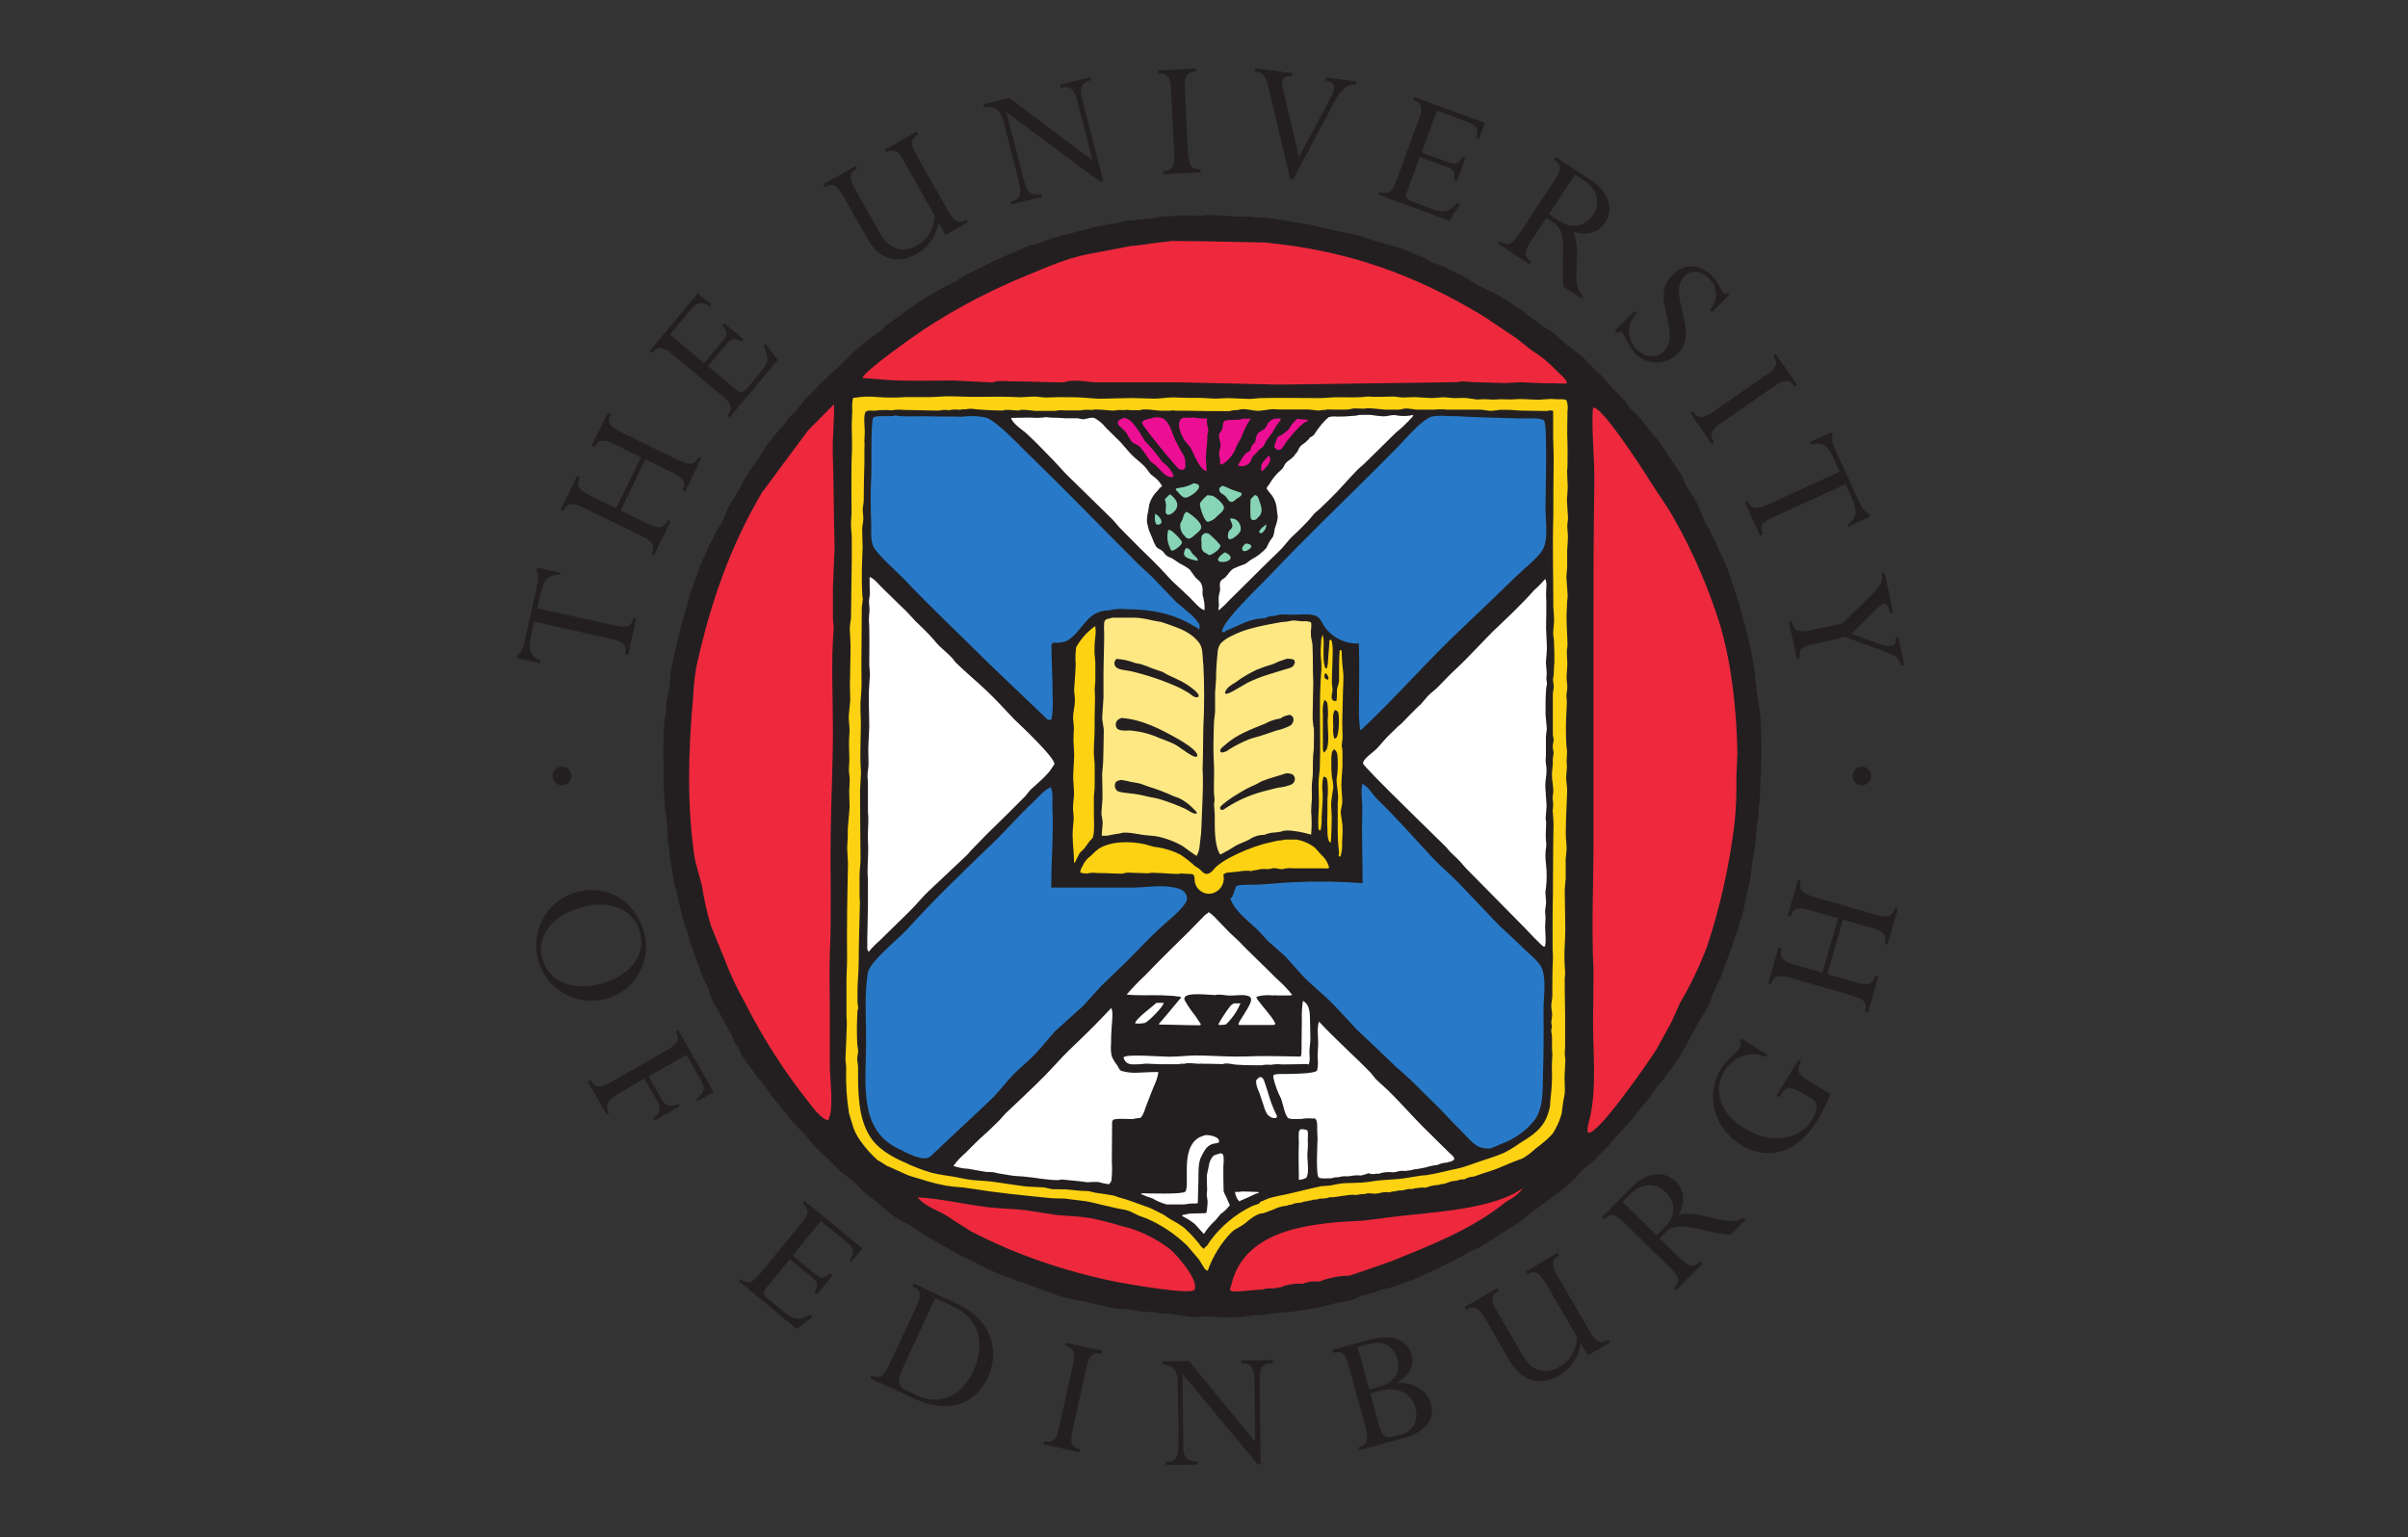 <svg width="177" height="113" viewBox="0 0 177 113" fill="none" xmlns="http://www.w3.org/2000/svg">
<rect x="0" y="0" width="177" height="113" fill="#333333" stroke="none"/>
<g clip-path="url(#clip0)">
<path d="M45.217 45.992C46.118 46.19 46.398 46.077 46.546 45.441L46.765 45.489L46.176 48.142L45.953 48.094C46.073 47.56 45.988 47.211 44.961 46.985L39.27 45.701L39.027 46.772C38.805 47.772 38.989 48.293 39.749 48.532L39.702 48.751L38 48.382L38.048 48.159C38.173 48.065 38.274 47.941 38.342 47.8C38.442 47.58 38.518 47.351 38.568 47.115L39.441 43.208C39.589 42.558 39.578 42.243 39.441 41.962L39.493 41.726L41.205 42.109L41.174 42.253C40.52 42.253 40.02 42.404 39.756 43.588L39.493 44.718L45.217 45.992ZM45.621 37.528L47.61 38.501C48.436 38.905 48.802 38.843 49.086 38.24L49.291 38.34L48.08 40.822L47.877 40.723C48.138 40.195 48.08 39.856 47.169 39.411L42.889 37.323C42.074 36.926 41.715 36.96 41.417 37.569L41.215 37.47L42.423 34.991L42.626 35.091C42.362 35.628 42.454 35.984 43.331 36.412L45.286 37.364L47.111 33.625L45.156 32.653C44.32 32.242 43.978 32.311 43.694 32.889L43.478 32.786L44.687 30.338L44.889 30.438C44.601 31.023 44.782 31.349 45.601 31.749L49.88 33.838C50.695 34.235 51.065 34.18 51.349 33.591L51.551 33.69L50.353 36.149L50.151 36.049C50.414 35.512 50.346 35.193 49.432 34.748L47.446 33.762L45.621 37.528ZM54.657 24.946L54.509 25.121C53.907 24.826 53.766 24.867 53.266 25.463L52.037 26.915L54.136 28.664C54.424 28.904 54.622 28.897 54.896 28.568L55.752 27.541C56.468 26.682 56.608 26.432 56.129 25.446L56.276 25.271L57.173 26.456L53.636 30.681L53.462 30.537C53.845 30.075 53.872 29.753 53.095 29.102L49.425 26.055C48.699 25.449 48.357 25.442 47.939 25.942L47.764 25.802L51.291 21.57L52.274 22.389L52.178 22.502C51.425 22.098 51.199 22.259 50.661 22.906L49.254 24.597L51.763 26.689L53.133 25.049C53.475 24.648 53.523 24.436 53.085 23.936L53.232 23.762L54.657 24.946ZM68.981 16.335C68.913 16.823 68.732 17.289 68.454 17.695C68.175 18.101 67.806 18.438 67.376 18.677C65.763 19.588 64.466 18.814 63.822 17.65L61.966 14.384C61.466 13.501 61.138 13.456 60.614 13.754L60.504 13.562L62.901 12.193L63.01 12.391C62.463 12.699 62.356 13.021 62.832 13.867L64.729 17.239C65.308 18.266 66.29 18.674 67.413 18.04C67.798 17.82 68.118 17.503 68.344 17.122C68.569 16.74 68.691 16.306 68.697 15.863L66.451 11.85C66.02 11.083 65.695 10.916 65.147 11.193L65.047 11.001L67.393 9.68L67.506 9.878C66.948 10.193 66.893 10.563 67.348 11.361L69.687 15.51C70.176 16.38 70.525 16.431 71.036 16.14L71.145 16.339L69.498 17.263L68.981 16.335ZM81.095 13.309L80.876 13.364L74.004 8.269H73.977L75.319 13.47C75.51 14.22 75.873 14.415 76.548 14.243L76.603 14.463L74.353 15.038L74.299 14.819C74.915 14.658 75.165 14.391 74.891 13.316L73.781 8.988C73.569 8.163 73.23 7.752 72.333 7.899L72.275 7.68L74.179 7.194L80.28 11.772H80.304L79.188 7.437C78.941 6.468 78.619 6.29 77.972 6.454L77.917 6.235L80.153 5.664L80.208 5.883C79.485 6.068 79.328 6.427 79.55 7.29L81.095 13.309ZM87.326 11.275C87.374 12.206 87.613 12.473 88.25 12.443V12.669L85.511 12.806V12.58C86.138 12.549 86.367 12.295 86.316 11.326L86.076 6.567C86.032 5.609 85.806 5.366 85.152 5.4V5.174L87.891 5.037V5.263C87.251 5.294 87.042 5.605 87.086 6.52L87.326 11.275ZM95.046 13.192L94.834 13.162L93.311 6.715C93.078 5.742 92.937 5.345 92.229 5.236L92.256 5.013L94.995 5.376L94.964 5.602C94.427 5.53 94.122 5.787 94.279 6.41L95.478 11.546L97.874 7.064C98.196 6.448 98.135 6.02 97.446 5.927L97.47 5.688L99.679 5.982L99.644 6.222C99.076 6.146 98.597 6.526 98.076 7.506L95.046 13.192ZM107.101 13.326L106.889 13.247C106.961 12.562 106.889 12.463 106.139 12.193L104.359 11.542L103.421 14.11C103.291 14.452 103.366 14.644 103.763 14.795L105.02 15.274C106.071 15.661 106.355 15.705 107.125 14.932L107.338 15.01L106.523 16.229L101.339 14.312L101.418 14.1C101.983 14.305 102.294 14.223 102.644 13.271L104.284 8.786C104.626 7.896 104.503 7.574 103.886 7.348L103.965 7.136L109.142 9.029L108.7 10.231L108.563 10.18C108.69 9.33 108.461 9.176 107.673 8.889L105.619 8.132L104.496 11.213L106.475 11.936C106.964 12.114 107.183 12.097 107.502 11.518L107.718 11.594L107.101 13.326ZM115.763 12.823L116.431 13.261C117.431 13.905 117.664 14.932 117.109 15.774C116.626 16.507 115.722 16.965 114.64 16.253L113.86 15.74L115.784 12.823H115.763ZM113.665 16.007L114.178 16.349C115.349 17.119 114.688 18.845 114.928 21.077L116.232 21.937L116.356 21.745C115.349 20.971 116.332 18.602 115.65 17.047C116.77 17.39 117.533 17.047 117.999 16.342C118.554 15.493 118.41 14.216 116.972 13.261L114.356 11.549L114.229 11.741C114.743 12.083 114.849 12.371 114.298 13.206L111.665 17.205C111.1 18.061 110.765 18.064 110.275 17.739L110.148 17.927L112.442 19.441L112.569 19.252C112.045 18.91 111.997 18.54 112.514 17.763L113.665 16.007ZM125.839 22.94L125.682 22.779C125.83 22.623 125.945 22.439 126.022 22.239C126.099 22.038 126.135 21.824 126.128 21.609C126.122 21.394 126.073 21.183 125.985 20.987C125.897 20.791 125.77 20.615 125.613 20.468C125.052 19.896 124.333 19.783 123.833 20.293C122.827 21.286 123.926 22.936 123.912 24.48C123.927 24.767 123.879 25.053 123.773 25.32C123.666 25.587 123.504 25.827 123.296 26.025C123.092 26.226 122.851 26.385 122.585 26.493C122.32 26.601 122.036 26.655 121.75 26.653C121.464 26.651 121.181 26.592 120.917 26.48C120.653 26.368 120.415 26.205 120.214 26.001C119.642 25.422 119.451 24.655 119.273 24.474C119.18 24.378 119.047 24.378 118.855 24.474L118.697 24.309L120.173 22.861L120.327 23.022C120.148 23.19 120.005 23.392 119.906 23.616C119.806 23.84 119.753 24.081 119.748 24.327C119.744 24.572 119.788 24.815 119.88 25.043C119.971 25.27 120.107 25.477 120.279 25.651C120.926 26.309 121.738 26.37 122.333 25.792C123.275 24.864 122.268 22.971 122.282 21.762C122.28 21.464 122.34 21.169 122.458 20.896C122.576 20.622 122.749 20.376 122.967 20.173C123.806 19.352 124.963 19.389 125.833 20.273C126.404 20.851 126.466 21.334 126.671 21.543C126.757 21.628 126.795 21.628 126.966 21.543L127.113 21.697L125.839 22.94ZM126.504 31.109C125.733 31.64 125.637 31.985 126 32.513L125.815 32.639L124.251 30.383L124.436 30.253C124.778 30.767 125.12 30.828 125.925 30.273L129.838 27.562C130.626 27.014 130.715 26.696 130.342 26.158L130.526 26.031L132.095 28.284L131.91 28.414C131.543 27.887 131.174 27.87 130.414 28.394L126.504 31.109ZM130.307 38.038C129.469 38.422 129.311 38.689 129.582 39.281L129.376 39.377L128.25 36.916L128.455 36.82C128.681 37.316 128.958 37.542 129.92 37.104L135.234 34.68L134.772 33.673C134.344 32.739 133.882 32.437 133.125 32.708L133.029 32.502L134.618 31.773L134.71 31.979C134.667 32.13 134.659 32.289 134.686 32.444C134.744 32.681 134.826 32.91 134.933 33.129L136.604 36.779C136.884 37.385 137.083 37.628 137.364 37.765L137.463 37.984L135.874 38.713L135.813 38.579C136.337 38.179 136.641 37.761 136.135 36.655L135.652 35.604L130.307 38.038ZM133.331 47.341C132.43 47.536 132.18 47.779 132.303 48.416L132.084 48.464L131.499 45.725L131.721 45.677C131.841 46.252 132.033 46.564 133.091 46.338L135.44 45.834L137.576 43.712C138.288 43.027 138.411 42.753 138.309 42.164L138.531 42.116L139.158 45.037L138.935 45.084C138.761 44.263 138.452 44.235 138.059 44.629L136.104 46.591L138.233 47.375C138.918 47.615 139.452 47.526 139.319 46.896L139.541 46.851L139.979 48.905L139.757 48.953C139.596 48.385 139.397 48.224 138.654 47.947L135.648 46.831L133.331 47.341ZM42.67 66.723C44.8 66.11 46.539 66.801 47.039 68.534C47.474 70.044 46.532 71.649 44.224 72.3C42.451 72.827 40.397 72.372 39.876 70.523C39.4 68.869 40.527 67.339 42.667 66.723H42.67ZM42.358 65.589C41.32 65.888 40.442 66.587 39.919 67.533C39.395 68.479 39.269 69.594 39.568 70.632C39.867 71.671 40.566 72.549 41.512 73.072C42.458 73.595 43.572 73.722 44.611 73.423C45.119 73.276 45.593 73.03 46.004 72.698C46.416 72.367 46.757 71.956 47.008 71.491C47.259 71.026 47.415 70.516 47.467 69.99C47.519 69.464 47.465 68.933 47.309 68.428C46.662 66.185 44.539 64.963 42.358 65.603V65.589ZM45.402 80.438C44.591 80.9 44.461 81.236 44.782 81.808L44.584 81.921L43.214 79.524L43.413 79.411C43.731 79.966 44.074 80.031 44.895 79.565L49.031 77.206C49.867 76.727 49.973 76.408 49.658 75.837L49.853 75.724L52.452 80.281L51.27 80.965L51.185 80.815C51.9 80.188 51.835 79.969 51.425 79.247L50.459 77.555L47.675 79.141L48.661 80.852C48.946 81.349 49.305 81.39 49.873 81.147L49.98 81.328L48.121 82.379L48.014 82.194C48.477 81.9 48.62 81.51 48.357 81.044L47.361 79.298L45.402 80.438ZM60.059 95.15L59.881 95.01C60.172 94.4 60.128 94.266 59.522 93.767L58.06 92.565L56.324 94.705C56.088 94.992 56.098 95.191 56.43 95.461L57.457 96.307C58.323 97.019 58.573 97.153 59.559 96.667L59.734 96.814L58.559 97.697L54.304 94.184L54.434 94.02C54.9 94.4 55.221 94.424 55.865 93.64L58.892 89.949C59.491 89.216 59.498 88.878 58.991 88.46L59.131 88.285L63.394 91.778L62.582 92.767L62.469 92.674C62.87 91.918 62.702 91.695 62.052 91.165L60.34 89.768L58.265 92.294L59.915 93.664C60.319 94.006 60.528 94.047 61.028 93.609L61.203 93.756L60.059 95.15ZM68.735 95.438L70.056 96.047C72.251 97.053 72.316 99.128 71.553 100.772C70.683 102.662 69.105 103.37 67.386 102.583L66.674 102.24C66.03 101.943 65.886 101.628 66.379 100.549L68.735 95.438ZM65.342 100.378C64.948 101.241 64.606 101.378 64.048 101.117L63.955 101.323L67.249 102.843C69.988 104.096 71.82 102.994 72.621 101.251C73.456 99.447 73.015 97.084 70.365 95.862L67.184 94.362L67.088 94.568C67.67 94.835 67.752 95.201 67.369 96.033L65.342 100.378ZM78.825 105.178C78.623 106.089 78.784 106.414 79.41 106.547L79.362 106.767L76.688 106.178L76.736 105.955C77.349 106.089 77.633 105.904 77.846 104.952L78.873 100.306C79.078 99.368 78.924 99.073 78.287 98.936L78.335 98.711L81.019 99.303L80.971 99.522C80.345 99.388 80.061 99.621 79.862 100.525L78.825 105.178ZM92.66 107.64H92.434L86.956 101.056H86.925L86.987 106.417C86.987 107.191 87.305 107.465 88.014 107.445V107.674L85.693 107.698V107.472C86.333 107.472 86.641 107.26 86.624 106.154L86.576 101.703C86.576 100.847 86.333 100.371 85.426 100.303V100.073L87.391 100.053L92.229 105.952H92.256L92.205 101.484C92.205 100.481 91.924 100.234 91.256 100.241V100.015L93.56 99.991V100.217C92.814 100.217 92.574 100.535 92.588 101.426L92.66 107.64ZM100.654 102.158L99.795 99.032L100.528 98.83C101.723 98.488 102.469 99.002 102.726 99.929C102.983 100.857 102.493 101.641 101.411 101.949L100.654 102.158ZM100.384 104.997C100.63 105.897 100.49 106.229 99.87 106.397L99.932 106.616L103.325 105.678C104.712 105.294 105.499 104.332 105.191 103.226C104.924 102.237 103.917 101.6 102.722 101.679V101.655C103.643 101.039 103.962 100.385 103.749 99.573C103.489 98.635 102.469 97.988 100.692 98.481L97.915 99.245L97.974 99.46C98.59 99.293 98.874 99.46 99.131 100.402L100.391 104.993L100.384 104.997ZM100.726 102.439L101.411 102.247C102.709 101.905 103.732 102.398 104.034 103.48C104.335 104.562 103.76 105.253 103.006 105.459L102.404 105.63C101.825 105.787 101.579 105.592 101.308 104.603L100.726 102.439ZM116.178 98.745C116.117 99.233 115.944 99.701 115.672 100.111C115.4 100.521 115.036 100.862 114.61 101.107C113.007 102.045 111.703 101.292 111.035 100.152L109.142 96.899C108.628 96.026 108.296 95.989 107.772 96.29L107.659 96.095L110.056 94.701L110.172 94.897C109.631 95.212 109.525 95.537 110.018 96.376L111.966 99.714C112.559 100.741 113.545 101.124 114.661 100.474C115.042 100.248 115.359 99.926 115.578 99.541C115.798 99.155 115.914 98.719 115.914 98.276L113.593 94.301C113.151 93.541 112.822 93.376 112.278 93.664L112.165 93.469L114.49 92.099L114.61 92.294C114.051 92.616 114.007 92.979 114.469 93.78L116.866 97.889C117.369 98.752 117.715 98.796 118.235 98.498L118.348 98.693L116.725 99.642L116.178 98.745ZM119.269 88.361L119.827 87.792C120.652 86.953 121.7 86.919 122.423 87.635C123.049 88.251 123.32 89.23 122.423 90.151L121.765 90.819L119.269 88.361ZM121.984 91.041L122.416 90.6C123.402 89.603 124.963 90.6 127.209 90.785L128.301 89.675L128.14 89.514C127.188 90.353 125.059 88.925 123.395 89.295C123.946 88.268 123.761 87.443 123.162 86.854C122.443 86.142 121.156 86.036 119.951 87.262L117.746 89.494L117.907 89.651C118.338 89.213 118.65 89.165 119.362 89.867L122.785 93.229C123.515 93.952 123.47 94.28 123.042 94.698L123.203 94.855L125.131 92.9L124.97 92.743C124.532 93.188 124.162 93.164 123.501 92.507L121.984 91.041ZM134.549 80.428C134.282 81.091 133.964 81.734 133.598 82.349C131.848 85.218 129.537 85.122 128.031 84.204C125.716 82.797 125.487 80.25 126.466 78.647C127.027 77.723 127.551 77.559 127.859 77.055C127.917 76.986 127.949 76.899 127.949 76.809C127.949 76.719 127.917 76.632 127.859 76.562L127.986 76.357L129.91 77.528L129.797 77.709C128.452 77.124 127.253 77.911 126.716 78.802C125.898 80.144 126.452 81.883 128.243 82.961C130.157 84.129 132.262 83.848 133.204 82.301C133.491 81.832 133.759 81.14 133.173 80.78L132.471 80.353C131.673 79.866 131.276 79.873 130.951 80.411L130.783 80.668L130.588 80.551L132.201 77.908L132.392 78.024C132.006 78.665 132.208 79.021 132.776 79.366L134.549 80.428ZM134.317 71.615L136.443 72.228C137.326 72.485 137.672 72.344 137.853 71.718L138.072 71.779L137.309 74.433L137.09 74.371C137.254 73.806 137.138 73.481 136.165 73.2L131.591 71.879C130.718 71.632 130.372 71.721 130.184 72.375L129.965 72.314L130.732 69.66L130.948 69.725C130.78 70.3 130.948 70.636 131.869 70.906L133.957 71.512L135.111 67.513L133.022 66.907C132.125 66.651 131.8 66.764 131.619 67.39L131.4 67.329L132.156 64.699L132.375 64.764C132.197 65.391 132.43 65.682 133.303 65.932L137.877 67.25C138.747 67.503 139.1 67.383 139.284 66.757L139.5 66.815L138.74 69.441L138.524 69.379C138.689 68.801 138.569 68.503 137.593 68.222L135.467 67.606L134.317 71.615ZM41.989 57.044C41.989 57.179 41.949 57.312 41.873 57.424C41.798 57.537 41.691 57.624 41.566 57.676C41.441 57.728 41.303 57.742 41.17 57.715C41.038 57.689 40.916 57.624 40.82 57.528C40.724 57.432 40.659 57.31 40.632 57.177C40.606 57.044 40.62 56.907 40.671 56.782C40.723 56.657 40.811 56.55 40.923 56.474C41.036 56.399 41.169 56.359 41.304 56.359C41.486 56.359 41.66 56.431 41.788 56.559C41.916 56.688 41.989 56.862 41.989 57.044ZM137.545 57.044C137.545 57.179 137.505 57.312 137.43 57.424C137.355 57.537 137.248 57.624 137.122 57.676C136.997 57.728 136.86 57.742 136.727 57.715C136.594 57.689 136.472 57.624 136.376 57.528C136.28 57.432 136.215 57.31 136.189 57.177C136.162 57.044 136.176 56.907 136.228 56.782C136.28 56.657 136.367 56.55 136.48 56.474C136.593 56.399 136.725 56.359 136.86 56.359C137.042 56.359 137.216 56.431 137.345 56.559C137.473 56.688 137.545 56.862 137.545 57.044ZM108.686 91.726C109.224 91.449 109.714 91.072 110.234 90.75L111.556 89.946C111.949 89.651 112.309 89.316 112.716 89.038C113.124 88.761 113.558 88.422 113.986 88.114C114.075 88.032 114.161 87.943 114.25 87.857C114.339 87.772 114.449 87.751 114.544 87.693C114.907 87.419 115.274 87.094 115.613 86.779C115.883 86.529 116.085 86.241 116.369 85.988C116.654 85.735 116.962 85.498 117.253 85.245C117.372 85.135 117.438 85.012 117.547 84.903C117.78 84.677 118.02 84.457 118.232 84.218C118.379 84.033 118.53 83.855 118.677 83.674C119.198 83.166 119.681 82.622 120.122 82.044L121.197 80.76C121.433 80.418 121.669 80.092 121.902 79.76L122.275 79.363C122.659 78.829 123.046 78.291 123.429 77.754C123.542 77.572 123.611 77.381 123.717 77.192L123.97 76.826C124.045 76.668 124.117 76.511 124.193 76.357C124.453 75.912 124.696 75.467 124.936 75.018L125.545 73.991C125.713 73.649 125.819 73.272 125.976 72.916C126.134 72.56 126.319 72.177 126.5 71.807C127.092 70.215 127.675 68.619 128.15 66.976C128.185 66.781 128.219 66.582 128.257 66.387C128.387 65.784 128.548 65.165 128.667 64.549C128.705 64.234 128.739 63.915 128.774 63.6C128.863 63.087 128.965 62.532 129.034 62.008C129.068 61.587 129.102 61.166 129.133 60.741C129.167 60.58 129.198 60.399 129.229 60.248C129.249 59.906 129.267 59.54 129.287 59.187C129.304 59.012 129.359 58.844 129.369 58.66C129.369 58.413 129.369 58.163 129.369 57.92C129.486 56.287 129.503 54.649 129.421 53.014C129.373 52.189 129.181 51.377 129.099 50.573C129.017 49.768 128.941 48.878 128.756 48.067C128.297 45.854 127.67 43.679 126.88 41.562C126.767 41.264 126.596 40.986 126.473 40.692C126.216 40.072 125.928 39.497 125.631 38.908L125.333 38.401C125.09 37.884 124.918 37.326 124.648 36.823C124.48 36.515 124.278 36.251 124.083 35.953C123.888 35.656 123.782 35.31 123.631 34.988C123.066 34.111 122.481 33.252 121.895 32.389L121.228 31.616L120.512 30.681C120.264 30.465 120.027 30.237 119.803 29.996C119.684 29.842 119.612 29.681 119.485 29.527C119.303 29.325 119.119 29.123 118.93 28.921C118.821 28.818 118.708 28.719 118.588 28.616C118.304 28.298 118.04 27.969 117.749 27.654L116.986 26.915L116.25 26.172L115.222 25.384L114.171 24.463C113.938 24.289 113.689 24.166 113.452 24.011L112.548 23.354C112.322 23.197 112.127 23.012 111.912 22.84L111.422 22.543L110.765 22.077C110.046 21.635 109.272 21.303 108.526 20.916L107.711 20.403L106.297 19.691C105.913 19.506 105.513 19.372 105.119 19.218L104.54 18.896L104.092 18.739L103.393 18.41C102.654 18.143 101.877 17.948 101.113 17.725C100.75 17.616 100.374 17.469 100.011 17.363C99.21 17.13 98.412 17.02 97.587 16.822C97.056 16.698 96.501 16.548 95.96 16.455L94.899 16.301C94.314 16.181 93.666 16.075 93.054 16.003L92.369 15.986L91.876 15.921H90.917C90.205 15.873 89.448 15.812 88.695 15.808C88.356 15.862 88.01 15.872 87.668 15.839H86.501L86.182 15.89L85.374 15.911L84.943 16.014L84.522 16.065C84.392 16.053 84.261 16.065 84.135 16.099L83.888 16.133C83.721 16.118 83.552 16.141 83.395 16.202C82.974 16.183 82.552 16.253 82.159 16.407L81.913 16.442C81.658 16.427 81.403 16.474 81.17 16.578C80.547 16.578 80.03 16.839 79.458 16.976C79.141 17.015 78.831 17.103 78.54 17.236C78.295 17.231 78.052 17.29 77.835 17.407C77.46 17.453 77.096 17.569 76.763 17.749C76.549 17.793 76.34 17.86 76.14 17.948C75.763 17.993 75.4 18.12 75.076 18.318L74.391 18.602C73.179 19.112 71.994 19.691 70.827 20.314C70.632 20.444 70.433 20.567 70.234 20.69C68.817 21.365 67.475 22.189 66.232 23.149L65.136 23.929L64.565 24.443C64.222 24.703 63.839 24.926 63.497 25.217C62.795 25.809 62.127 26.477 61.48 27.12L60.282 28.216C60.145 28.373 60.004 28.531 59.871 28.692L59.323 29.198C59.035 29.493 58.833 29.846 58.556 30.13C58.315 30.366 58.087 30.616 57.871 30.876C57.776 31.009 57.669 31.15 57.57 31.28C57.141 31.742 56.737 32.228 56.361 32.735C56.108 33.122 55.862 33.512 55.612 33.903C55.233 34.401 54.89 34.925 54.585 35.471L54.342 35.967C54.092 36.371 53.838 36.772 53.595 37.186C53.352 37.6 53.253 38.056 53.03 38.477L52.722 38.953C52.517 39.333 52.346 39.713 52.126 40.086L51.825 40.819C51.705 41.065 51.585 41.318 51.466 41.568L51.171 42.435C51.055 42.746 50.931 43.054 50.829 43.362C50.224 45.309 49.72 47.286 49.319 49.285C49.282 49.671 49.248 50.057 49.216 50.443C49.161 50.891 49.011 51.377 48.973 51.812C48.97 52.169 48.932 52.524 48.86 52.873C48.836 53.144 48.812 53.418 48.785 53.685C48.723 55.342 48.785 56.917 48.812 58.523C48.836 59.293 48.987 60.067 49.052 60.82C49.069 61.162 49.086 61.474 49.103 61.806C49.209 62.833 49.384 63.884 49.545 64.911C49.62 65.172 49.692 65.432 49.764 65.695C49.935 66.507 50.106 67.287 50.353 68.068C50.421 68.243 50.49 68.41 50.558 68.599C50.627 68.787 50.647 68.969 50.692 69.15L51.609 71.728C51.76 72.05 51.911 72.379 52.061 72.697C52.15 72.913 52.195 73.152 52.284 73.361C52.517 73.909 52.856 74.388 53.136 74.933C53.355 75.364 53.616 75.775 53.821 76.21C53.883 76.364 53.948 76.521 54.013 76.675C54.088 76.771 54.163 76.86 54.239 76.956L54.485 77.501C54.7 77.859 54.939 78.202 55.201 78.528C55.355 78.726 55.485 78.949 55.642 79.147C55.855 79.411 56.091 79.657 56.293 79.935L56.755 80.62C57.043 80.964 57.333 81.307 57.625 81.647L58.34 82.554L59.237 83.492C59.467 83.799 59.714 84.093 59.977 84.372C60.381 84.742 60.778 85.118 61.151 85.495C61.35 85.697 61.552 85.899 61.747 86.097C62.072 86.382 62.452 86.584 62.774 86.885L63.678 87.785L64.363 88.296C64.618 88.546 64.885 88.784 65.164 89.008C65.506 89.251 65.849 89.535 66.218 89.744C66.465 89.884 66.729 89.96 66.961 90.114C67.194 90.268 67.509 90.504 67.787 90.696C68.064 90.887 68.362 91.011 68.639 91.182C69.671 91.807 70.735 92.379 71.826 92.894C72.296 93.157 72.78 93.392 73.278 93.596L74.692 94.143L75.209 94.29L76.596 94.825L76.972 94.934C77.368 95.108 77.772 95.26 78.184 95.389L79.694 95.684C80.444 95.838 81.228 96.071 81.992 96.191C82.272 96.218 82.55 96.239 82.834 96.256C83.204 96.304 83.577 96.393 83.964 96.427C84.258 96.427 84.546 96.465 84.844 96.482L85.409 96.571L86.011 96.591L87.381 96.797L88.086 96.828L88.51 96.776C88.931 96.776 89.431 96.828 89.849 96.845C90.116 96.845 90.37 96.845 90.626 96.845C91.137 96.846 91.646 96.797 92.146 96.697L92.814 96.67C93.115 96.632 93.441 96.581 93.735 96.557C94.812 96.471 95.885 96.327 96.947 96.126L98.015 95.845L99.35 95.574C99.573 95.495 99.791 95.404 100.004 95.3L101.093 94.979L101.555 94.811C101.818 94.739 102.058 94.712 102.318 94.633L103.924 94.071C104.239 93.917 104.557 93.77 104.876 93.62C105.194 93.469 105.496 93.359 105.793 93.222C105.879 93.171 105.965 93.116 106.05 93.068C106.369 92.914 106.704 92.763 107.016 92.603L108.108 91.983C108.293 91.891 108.498 91.832 108.686 91.736" fill="#231F20"/>
<path d="M88.671 93.387H88.634V93.332C88.579 93.332 88.555 93.264 88.521 93.226L88.113 92.572C87.829 92.23 87.542 91.905 87.254 91.569C86.405 90.75 85.421 90.085 84.344 89.604L83.69 89.364C83.447 89.258 83.228 89.121 82.974 89.022C82.734 88.946 82.488 88.893 82.238 88.861C81.985 88.813 81.725 88.741 81.461 88.683C80.924 88.573 80.379 88.409 79.831 88.313L78.246 88.115C77.825 88.094 77.421 88.115 77.014 88.063C75.1 87.868 73.21 87.683 71.361 87.379C70.731 87.272 70.111 87.269 69.499 87.159C68.885 87.042 68.28 86.885 67.687 86.69C67.362 86.588 67.033 86.512 66.722 86.392L65.801 85.978L65.164 85.694L64.719 85.41L64.507 85.293C64.023 84.857 63.59 84.368 63.216 83.835C62.94 83.448 62.738 83.012 62.62 82.551C62.552 82.325 62.483 82.099 62.411 81.866C62.232 80.771 62.161 79.661 62.199 78.552C62.199 78.326 62.161 78.107 62.144 77.867C62.175 77.008 62.227 76.156 62.244 75.289C62.244 75.101 62.244 74.913 62.22 74.724C62.22 73.866 62.22 73.007 62.22 72.146C62.22 71.581 62.267 71.023 62.264 70.489C62.24 68.175 62.281 65.833 62.333 63.498C62.316 63.156 62.298 62.841 62.278 62.508C62.257 62.176 62.316 61.8 62.316 61.454C62.316 61.29 62.316 61.112 62.316 60.958C62.363 60.43 62.404 59.9 62.449 59.369C62.449 58.958 62.422 58.554 62.422 58.171C62.422 57.88 62.469 57.589 62.456 57.287C62.456 57.044 62.391 56.815 62.398 56.544C62.404 56.274 62.425 56.099 62.432 55.86C62.432 55.411 62.398 54.922 62.408 54.449C62.408 54.175 62.452 53.891 62.446 53.6C62.439 53.309 62.377 52.977 62.387 52.648C62.424 52.26 62.46 51.872 62.497 51.484C62.497 51.104 62.473 50.741 62.473 50.389C62.473 49.598 62.514 48.742 62.517 47.92C62.517 47.756 62.517 47.578 62.517 47.427C62.517 47.085 62.483 46.718 62.466 46.366C62.449 46.013 62.517 45.753 62.552 45.445C62.583 43.976 62.579 42.466 62.61 41.031C62.61 40.538 62.61 40.045 62.61 39.552C62.61 39.21 62.545 38.868 62.552 38.491C62.552 38.258 62.579 38.019 62.593 37.786C62.593 36.546 62.569 35.307 62.593 34.044C62.593 33.585 62.634 33.177 62.63 32.736C62.63 32.243 62.603 31.709 62.606 31.185C62.606 30.842 62.644 30.5 62.648 30.158C62.621 29.874 62.635 29.588 62.689 29.308C62.689 29.237 62.774 29.25 62.829 29.244C63.389 29.148 63.959 29.13 64.524 29.192C65.208 29.242 65.894 29.242 66.578 29.192H68.451L69.581 29.134C70.282 29.134 70.95 29.178 71.635 29.175C72.463 29.175 73.347 29.154 74.22 29.175L74.959 29.206L76.014 29.154C76.308 29.154 76.586 29.223 76.897 29.223C77.294 29.223 77.654 29.189 78.027 29.199C78.606 29.199 79.229 29.199 79.828 29.247L80.674 29.312C81.505 29.312 82.368 29.267 83.183 29.261L84.844 29.308C85.313 29.308 85.775 29.213 86.251 29.216C86.593 29.216 86.96 29.25 87.312 29.25H88.267L89.356 29.308L90.205 29.267L91.862 29.329L92.639 29.267C94.146 29.23 95.563 29.267 97.09 29.267L98.08 29.209C98.765 29.192 99.473 29.237 100.134 29.192L100.559 29.151C101.124 29.209 101.788 29.151 102.394 29.151C102.647 29.151 102.853 29.216 103.096 29.223L103.907 29.196C104.345 29.196 104.845 29.264 105.277 29.261C105.581 29.261 105.876 29.199 106.198 29.209L106.882 29.271C107.197 29.271 107.55 29.233 107.872 29.271L108.556 29.37L109.121 29.346L109.721 29.377C109.919 29.377 110.118 29.36 110.316 29.35C110.696 29.35 111.056 29.387 111.412 29.35C111.987 29.305 112.552 29.391 113.141 29.384L113.987 29.329L114.551 29.357C114.735 29.339 114.92 29.352 115.099 29.394C115.113 29.405 115.128 29.416 115.144 29.425C115.236 29.675 115.262 29.945 115.219 30.209C115.219 31.014 115.175 31.794 115.219 32.571C115.236 33.064 115.219 33.626 115.219 34.126C115.219 34.287 115.219 34.468 115.192 34.615C115.192 34.958 115.219 35.321 115.233 35.673C115.246 36.026 115.195 36.382 115.175 36.738C115.202 37.197 115.233 37.656 115.26 38.108C115.243 38.282 115.223 38.45 115.202 38.638C115.202 38.943 115.253 39.224 115.25 39.522C115.246 39.819 115.212 40.134 115.195 40.439C115.195 40.816 115.195 41.192 115.195 41.566C115.195 41.846 115.154 42.134 115.137 42.411C115.171 42.873 115.205 43.332 115.233 43.781C115.233 43.945 115.205 44.123 115.188 44.277C115.188 44.657 115.144 45.041 115.151 45.407C115.151 46.061 115.212 46.776 115.219 47.417C115.219 47.557 115.185 47.697 115.171 47.841C115.171 48.136 115.195 48.427 115.205 48.721C115.216 49.016 115.157 49.444 115.154 49.82C115.154 50.094 115.212 50.327 115.205 50.597C115.188 50.738 115.171 50.882 115.151 51.022C115.13 51.162 115.151 51.398 115.175 51.583C115.157 52.292 115.092 52.977 115.103 53.706C115.103 54.048 115.12 54.411 115.137 54.767C115.137 54.908 115.171 55.048 115.188 55.192C115.188 55.428 115.168 55.661 115.157 55.897C115.157 56.048 115.157 56.202 115.181 56.356L115.12 57.133C115.12 57.476 115.209 57.856 115.192 58.229C115.154 59.256 115.099 60.235 115.092 61.266C115.092 61.683 115.157 62.05 115.154 62.464L115.086 63.149C115.086 63.63 115.086 64.113 115.086 64.597C115.062 64.857 115.041 65.114 115.017 65.374C115.031 66.351 115.044 67.328 115.058 68.305C115.058 68.99 114.986 69.705 114.993 70.39C114.993 70.753 115.027 71.119 115.044 71.486C115.044 71.626 115.044 71.766 115.017 71.91C115.017 72.17 115.017 72.424 115.017 72.687C115.017 73.317 115.044 73.951 115.044 74.56C115.044 75.289 115.044 76.08 115.044 76.854C115.044 77.066 115.027 77.275 115.017 77.487C115.017 77.618 115.048 77.744 115.065 77.874C115.041 78.323 115.017 78.771 115 79.216C115 79.596 115.044 79.993 115.017 80.38C114.973 80.617 114.928 80.853 114.89 81.093C114.853 81.332 114.825 81.606 114.791 81.863C114.651 82.374 114.435 82.861 114.151 83.308C113.915 83.589 113.647 83.843 113.353 84.064C113.196 84.215 113.011 84.318 112.86 84.451C112.572 84.722 112.255 84.961 111.915 85.163L111.261 85.406C110.82 85.588 110.381 85.787 109.929 85.958C109.477 86.129 109.073 86.232 108.659 86.386L108.348 86.495C108.098 86.505 107.854 86.577 107.639 86.704C107.446 86.694 107.252 86.728 107.074 86.803C106.812 86.812 106.555 86.872 106.317 86.981L106.085 87.046C105.967 87.042 105.849 87.066 105.742 87.115C105.415 87.126 105.093 87.196 104.79 87.32C104.578 87.294 104.363 87.305 104.154 87.351C104.036 87.346 103.918 87.37 103.811 87.42C103.619 87.394 103.424 87.416 103.243 87.485L102.962 87.522C102.818 87.512 102.674 87.536 102.541 87.591C102.407 87.585 102.274 87.608 102.151 87.659C101.877 87.623 101.599 87.647 101.336 87.728L101.052 87.759C100.815 87.759 100.518 87.669 100.312 87.789C100.17 87.773 100.026 87.783 99.888 87.82C99.816 87.82 99.747 87.844 99.679 87.854C99.442 87.826 99.203 87.837 98.97 87.885L98.686 87.919L98.474 87.95L98.261 87.984L97.943 88.019C97.798 88.006 97.652 88.03 97.518 88.087C97.422 88.087 97.334 88.111 97.238 88.121C97.081 88.105 96.924 88.129 96.779 88.19C96.634 88.176 96.488 88.2 96.354 88.258C96.236 88.255 96.119 88.278 96.012 88.327C95.901 88.322 95.791 88.347 95.694 88.399L95.481 88.433C95.285 88.432 95.091 88.479 94.916 88.57C94.805 88.565 94.693 88.59 94.594 88.642C94.245 88.67 93.904 88.767 93.591 88.926L92.862 89.193C92.39 89.193 91.886 89.631 91.537 89.919C91.188 90.207 90.852 90.296 90.537 90.576C89.753 91.383 89.153 92.35 88.778 93.411" fill="#FCD213"/>
<path d="M92.609 88.371L93.263 88.097C93.691 87.967 94.143 87.889 94.598 87.789C95.444 87.608 96.265 87.385 97.114 87.207L97.741 87.163C98.083 87.105 98.391 87.022 98.737 86.988L100.079 86.944C100.617 86.903 101.165 86.79 101.706 86.752C102.192 86.714 102.675 86.697 103.147 86.636L104.424 86.43L104.842 86.396C105.499 86.29 106.136 86.136 106.762 85.989C106.975 85.937 107.18 85.913 107.386 85.852C107.992 85.674 108.577 85.441 109.163 85.252C109.65 85.107 110.129 84.933 110.597 84.732C110.983 84.53 111.355 84.301 111.71 84.047C112.395 83.629 113.107 83.184 113.521 82.479C113.722 82.123 113.86 81.735 113.932 81.332C113.932 81.158 113.959 80.99 113.969 80.802C114.071 80.007 114.105 79.205 114.069 78.405C114.069 78.121 114.093 77.84 114.106 77.556C114.106 77.402 114.089 77.248 114.079 77.097C114.079 76.792 114.079 76.488 114.079 76.18C114.062 76.063 114.045 75.943 114.028 75.837C114.011 75.731 114.052 75.625 114.065 75.519C114.079 75.413 114.041 75.306 114.028 75.2C114.028 74.988 114.089 74.82 114.089 74.601C114.089 74.382 114.031 74.194 114.028 73.964C114.024 73.735 114.096 73.495 114.103 73.225C114.103 72.3 114.103 71.383 114.147 70.486C114.147 70.263 114.147 70.041 114.124 69.801C114.124 68.989 114.124 68.177 114.124 67.367C114.171 65.155 114.141 62.796 114.192 60.588C114.192 60.355 114.168 60.119 114.151 59.883C114.151 59.811 114.151 59.742 114.124 59.67C114.147 59.483 114.161 59.294 114.165 59.105C114.165 58.975 114.137 58.845 114.124 58.715C114.11 58.585 114.178 58.352 114.175 58.15C114.175 57.743 114.072 57.393 114.076 56.983C114.076 56.705 114.117 56.462 114.137 56.205V55.819C114.137 55.692 114.171 55.558 114.192 55.432C114.213 55.305 114.158 55.127 114.137 54.973C114.117 54.819 114.175 54.63 114.195 54.442C114.216 54.254 114.141 54.155 114.141 53.983C114.141 53.018 114.141 52.056 114.141 51.09C114.141 50.871 114.199 50.7 114.206 50.488C114.213 50.276 114.147 50.121 114.154 49.923C114.154 49.817 114.192 49.711 114.206 49.604C114.206 49.286 114.236 48.968 114.254 48.653C114.254 48.166 114.254 47.626 114.223 47.133C114.223 46.968 114.185 46.79 114.165 46.639C114.165 46.242 114.233 45.89 114.23 45.51C114.23 45.215 114.195 44.924 114.178 44.63C114.178 42.356 114.103 40.179 114.178 37.916C114.178 36.683 114.178 35.447 114.199 34.211C114.223 33.527 114.171 32.811 114.165 32.157C114.158 31.503 114.165 30.894 114.165 30.216H114.127C114.127 30.14 113.785 30.185 113.74 30.216L111.765 30.188C111.337 30.151 110.912 30.123 110.453 30.127C110.323 30.113 110.192 30.125 110.066 30.161L109.573 30.209L108.865 30.12H106.396C106.067 30.085 105.736 30.085 105.407 30.12H104.136C103.818 30.096 103.356 29.962 103.044 30.086L102.764 30.12H101.843C101.387 30.089 100.942 30.014 100.473 30.014C100.131 30.113 99.614 29.945 99.275 30.079L98.994 30.113H97.898C97.71 30.09 97.518 30.102 97.334 30.147C97.218 30.135 97.102 30.147 96.991 30.182C96.69 30.182 96.433 30.116 96.145 30.106H93.958C93.665 30.071 93.368 30.081 93.078 30.137L92.828 30.171L92.51 30.206C92.099 30.206 91.417 29.986 91.061 30.127L90.849 30.158C90.693 30.145 90.536 30.169 90.39 30.226C89.339 30.226 88.288 30.226 87.281 30.195C87.014 30.195 86.734 30.195 86.47 30.195C86.343 30.195 86.158 30.144 86.045 30.195H85.268C84.909 30.168 84.111 30.027 83.786 30.158H83.081C82.917 30.122 82.748 30.122 82.584 30.158C82.356 30.13 82.124 30.14 81.899 30.188C81.478 30.188 81.108 30.113 80.663 30.11C80.521 30.096 80.377 30.108 80.239 30.144C79.957 30.109 79.671 30.119 79.393 30.175H78.195C77.995 30.149 77.792 30.159 77.596 30.206H76.079C75.757 30.182 75.137 30.065 74.843 30.182C74.525 30.182 73.973 30.069 73.713 30.182C73.028 30.182 72.429 30.137 71.769 30.096C71.5 30.037 71.222 30.037 70.954 30.096C70.824 30.079 70.692 30.091 70.567 30.13C70.298 30.093 70.025 30.102 69.759 30.158C69.511 30.122 69.26 30.131 69.016 30.185C68.18 30.185 67.304 30.14 66.407 30.137C66.124 30.103 65.838 30.113 65.558 30.168C65.134 30.128 64.706 30.138 64.284 30.195C64.099 30.195 63.771 30.144 63.647 30.264C63.449 30.449 63.558 31.377 63.565 31.678C63.565 31.911 63.548 32.147 63.538 32.383C63.555 32.611 63.555 32.84 63.538 33.068V34.057C63.504 34.958 63.497 35.821 63.49 36.742C63.49 36.991 63.428 37.18 63.418 37.426C63.408 37.673 63.462 37.909 63.459 38.132C63.456 38.354 63.404 38.58 63.373 38.816C63.373 39.285 63.394 39.758 63.408 40.223C63.377 41.025 63.339 41.887 63.349 42.733C63.349 43.075 63.373 43.39 63.384 43.719C63.384 43.825 63.411 43.931 63.425 44.038C63.397 44.236 63.373 44.438 63.346 44.637C63.346 46.075 63.322 47.451 63.315 48.909C63.315 49.543 63.346 50.128 63.315 50.748C63.291 51.053 63.271 51.357 63.25 51.666C63.25 52.124 63.25 52.583 63.278 53.035C63.278 53.946 63.233 54.894 63.243 55.825C63.243 56.168 63.271 56.483 63.288 56.815C63.267 57.239 63.243 57.66 63.219 58.085C63.219 59.756 63.24 61.488 63.254 63.169C63.254 63.587 63.182 63.936 63.182 64.368C63.182 64.799 63.182 65.261 63.182 65.706C63.182 65.908 63.182 66.11 63.209 66.309C63.175 67.829 63.123 69.287 63.117 70.828C63.117 71.513 63.035 72.133 63.031 72.804C63.031 73.098 63.031 73.393 63.031 73.684C63.031 73.8 63.065 73.92 63.079 74.026C63.093 74.132 63.041 74.262 63.024 74.368C63.024 74.711 62.987 75.053 62.987 75.395C62.987 75.81 62.987 76.269 63.011 76.703C63.011 76.898 63.076 77.063 63.076 77.272C63.076 77.481 63.011 77.635 63.011 77.837C63.011 78.039 63.072 78.254 63.072 78.521C63.072 80.343 63.072 82.103 63.911 83.493C64.479 84.441 65.527 85.04 66.482 85.451C67.143 85.771 67.83 86.034 68.537 86.235C69.067 86.358 69.594 86.427 70.153 86.519C70.574 86.594 71.015 86.701 71.457 86.752L72.727 86.848C73.634 86.957 74.525 87.118 75.449 87.231L76.75 87.296L77.318 87.423L78.346 87.44C78.708 87.474 79.078 87.505 79.441 87.546L80.006 87.567L80.502 87.683C80.972 87.755 81.406 87.81 81.872 87.899C82.016 87.947 82.159 87.991 82.303 88.046C82.614 88.126 82.92 88.222 83.221 88.334L84.556 88.817L85.528 89.303C85.696 89.419 85.871 89.535 86.042 89.645C86.402 89.831 86.745 90.046 87.069 90.289C87.436 90.629 87.779 90.994 88.096 91.381C88.209 91.511 88.271 91.679 88.439 91.761C88.439 91.819 88.456 91.799 88.51 91.799C88.51 91.737 88.685 91.624 88.733 91.566L88.956 91.223C89.762 90.135 90.819 89.258 92.037 88.666L92.578 88.474" fill="#231F20"/>
<path d="M92.811 34.591V34.626H92.704C92.704 34.509 92.704 34.393 92.704 34.283C92.756 33.941 93.047 33.77 93.245 33.506C93.622 33.848 93.043 34.358 92.817 34.598L92.811 34.591ZM94.653 31.654C94.782 31.485 94.902 31.309 95.012 31.127L95.354 30.784C95.608 30.812 95.844 30.849 96.128 30.86V30.966C95.755 30.966 94.759 32.208 94.519 32.527C94.409 32.674 94.279 32.968 94.108 33.057C94.057 33.075 94.002 33.08 93.949 33.072C93.895 33.065 93.844 33.044 93.8 33.013C93.557 32.862 93.742 32.602 93.8 32.428C93.848 32.315 93.855 32.188 93.951 32.106L94.238 31.962C94.379 31.856 94.516 31.75 94.656 31.64L94.653 31.654ZM92.259 32.489C92.292 32.304 92.341 32.121 92.407 31.945C92.516 31.726 92.793 31.671 92.958 31.52C93.122 31.37 93.139 31.178 93.259 31.038C93.388 30.907 93.55 30.815 93.728 30.77H94.149C94.149 30.945 93.916 31.113 93.834 31.267C93.752 31.421 93.601 31.661 93.492 31.846L93.081 32.404C93.01 32.556 92.929 32.704 92.838 32.845L92.581 33.044L92.348 33.301L92.112 33.523C91.968 33.698 91.968 33.955 91.77 34.105C91.67 34.18 91.555 34.232 91.433 34.257C91.311 34.282 91.185 34.279 91.064 34.249H90.993C91.142 33.919 91.334 33.611 91.564 33.331C91.66 33.246 91.804 33.239 91.883 33.129C91.962 33.02 91.941 32.904 92.003 32.787C92.064 32.671 92.215 32.619 92.27 32.475L92.259 32.489ZM89.589 31.979C89.633 31.808 89.801 31.692 89.852 31.517C89.904 31.342 89.853 31.137 89.983 30.973C90.113 30.808 91.044 30.938 91.352 30.781H91.913V30.853C91.859 30.853 91.859 30.884 91.838 30.918C91.594 31.319 91.389 31.743 91.229 32.184C91.14 32.339 91.047 32.493 90.962 32.65C90.876 32.808 90.814 32.992 90.749 33.16C90.568 33.503 90.109 34.085 89.722 34.16V34.122C89.661 34.122 89.685 33.8 89.674 33.739C89.627 33.59 89.604 33.433 89.606 33.277C89.655 33.103 89.694 32.927 89.722 32.749C89.722 32.489 89.561 32.236 89.623 31.976L89.589 31.979ZM86.819 30.794C86.953 30.654 87.459 30.747 87.661 30.688C88.01 30.747 88.363 30.772 88.716 30.764C88.716 30.921 88.716 31.072 88.736 31.226C88.757 31.38 88.791 31.459 88.815 31.568C88.839 31.678 88.77 31.825 88.75 31.955C88.75 32.513 88.664 33.071 88.637 33.616C88.658 33.958 88.675 34.3 88.692 34.643H88.661V34.608C88.213 34.608 87.695 33.239 87.514 32.917C87.396 32.76 87.271 32.609 87.137 32.465C86.884 32.123 86.425 31.202 86.816 30.791L86.819 30.794ZM83.957 31.058V31.034C84.032 30.818 84.59 30.815 84.789 30.692C85.007 30.666 85.228 30.682 85.439 30.74C85.942 30.986 86.124 31.719 86.309 32.181C86.439 32.479 86.617 32.77 86.757 33.068C86.853 33.225 86.942 33.383 87.038 33.54C87.099 33.706 87.13 33.881 87.131 34.057C87.131 34.187 87.158 34.437 87.031 34.502C86.921 34.547 86.799 34.547 86.689 34.502C86.507 34.434 83.95 31.277 83.95 31.116V31.085C83.95 31.085 83.95 31.068 83.95 31.058H83.957ZM82.58 30.716C82.815 30.741 83.033 30.851 83.193 31.024C83.45 31.318 83.68 31.636 83.878 31.972C83.994 32.13 84.059 32.315 84.196 32.469L84.724 33.034L85.193 33.626C85.251 33.712 85.306 33.797 85.364 33.879C85.422 33.961 85.587 34.078 85.706 34.177C85.946 34.404 86.139 34.677 86.275 34.978C86.22 34.978 86.22 35.036 86.206 35.081C86.003 35.082 85.804 35.019 85.638 34.903C85.412 34.677 85.186 34.441 84.953 34.218C84.806 34.074 84.638 34.016 84.511 33.848C84.296 33.495 84.053 33.16 83.786 32.845C83.614 32.678 83.368 32.643 83.197 32.479C83.048 32.269 82.913 32.049 82.793 31.822C82.615 31.589 82.355 31.428 82.187 31.198L82.166 31.123C82.166 31.123 82.166 31.123 82.166 31.096C82.135 30.894 82.416 30.815 82.546 30.753" fill="#ED0F93"/>
<path d="M90.428 38.108L90.729 38.142C90.894 38.214 91.03 38.341 91.114 38.501C91.197 38.661 91.223 38.845 91.188 39.022C91.093 39.2 90.954 39.351 90.784 39.46C90.677 39.567 90.537 39.633 90.387 39.648C90.181 39.628 90.27 39.189 90.318 39.077C90.366 38.964 90.575 38.871 90.585 38.669C90.596 38.467 90.428 38.327 90.428 38.104V38.108ZM90.924 36.656C90.804 36.728 90.664 36.919 90.507 36.902C90.291 36.875 90.202 36.594 90.061 36.461C89.921 36.327 89.579 36.238 89.623 35.951C89.636 35.898 89.663 35.85 89.702 35.813C89.741 35.775 89.789 35.749 89.842 35.738V35.704C90.055 35.767 90.261 35.853 90.455 35.961C90.698 36.06 90.948 36.118 91.201 36.218C91.227 36.229 91.247 36.249 91.257 36.275C91.268 36.3 91.269 36.329 91.26 36.355C91.205 36.505 91.044 36.581 90.917 36.659L90.924 36.656ZM90.455 41.028C90.407 41.285 89.822 41.394 89.616 41.268C89.319 41.083 89.89 40.71 90.017 40.61C90.168 40.651 90.489 40.823 90.455 41.028ZM88.918 40.806C88.819 40.823 88.764 40.734 88.699 40.693C88.634 40.651 88.521 40.624 88.452 40.542C88.271 40.343 88.326 40.134 88.315 39.857C88.291 39.71 88.296 39.56 88.332 39.415C88.377 39.302 88.487 39.251 88.579 39.189C88.681 39.184 88.783 39.206 88.873 39.255C89.174 39.505 89.451 39.783 89.702 40.083C89.75 40.35 89.134 40.768 88.918 40.802V40.806ZM93.074 38.553C93.08 38.68 93.051 38.806 92.99 38.918C92.93 39.03 92.841 39.124 92.732 39.189C92.732 39.241 92.609 39.166 92.557 39.152C92.557 38.895 92.9 38.71 93.061 38.556H93.091L93.074 38.553ZM92.427 38.104C92.349 38.18 92.248 38.228 92.14 38.241C92.016 38.241 91.965 38.162 91.927 38.06C91.897 37.617 91.897 37.173 91.927 36.731C91.965 36.608 92.153 36.505 92.242 36.389C92.506 36.471 92.492 36.632 92.585 36.872C92.752 37.313 92.872 37.752 92.413 38.09L92.427 38.104ZM91.975 40.145C92.01 40.145 91.999 40.145 91.975 40.175C91.975 40.336 91.516 40.624 91.376 40.487C91.178 40.292 91.427 40.087 91.554 39.963C91.743 39.963 91.897 39.987 91.979 40.145H91.975ZM88.74 36.403L89.113 36.444C89.332 36.516 90.037 37.084 89.962 37.365C89.887 37.645 89.661 37.755 89.479 37.936C89.302 38.148 89.062 38.298 88.795 38.364C88.531 38.399 88.154 37.217 88.202 36.995C88.349 36.779 88.528 36.586 88.733 36.423V36.389L88.74 36.403ZM87.911 39.251C87.774 39.367 87.593 39.576 87.405 39.593C87.216 39.611 87.186 39.501 87.09 39.419C86.962 39.3 86.865 39.151 86.809 38.985C86.753 38.82 86.739 38.643 86.768 38.471C86.823 38.371 86.874 38.272 86.925 38.173C87.021 37.888 86.98 37.83 87.203 37.618C87.504 37.762 88.38 38.405 88.291 38.813C88.25 38.987 88.031 39.155 87.908 39.255L87.911 39.251ZM88.065 41.192H88.031C88.031 41.251 87.904 41.216 87.86 41.192C87.326 41.079 86.751 40.946 87.175 40.292C87.253 40.293 87.329 40.315 87.394 40.357C87.521 40.449 87.555 40.59 87.648 40.699C87.785 40.874 87.99 40.959 88.052 41.175L88.065 41.192ZM85.635 36.704C85.736 36.578 85.851 36.463 85.977 36.361V36.324C86.419 36.615 86.781 37.128 86.319 37.597C86.222 37.708 86.097 37.791 85.956 37.837C85.542 37.895 85.717 37.392 85.713 37.173C85.701 37.017 85.67 36.863 85.621 36.714L85.635 36.704ZM86.436 36.029V35.923L86.651 35.868C87.035 35.827 87.408 35.711 87.747 35.526C87.863 35.56 88.041 35.56 88.113 35.673C88.312 35.981 87.384 36.618 87.11 36.587C86.836 36.557 86.648 36.194 86.425 36.016L86.436 36.029ZM85.881 38.946L86.08 39.001C86.251 39.104 86.864 39.686 86.881 39.874C86.898 40.062 86.381 40.439 86.213 40.473C86.045 40.508 86.035 40.36 85.994 40.258C85.791 39.85 85.751 39.38 85.881 38.943V38.946ZM85.162 38.57C84.82 38.655 84.892 37.991 84.902 37.772C85.155 37.858 85.672 38.457 85.162 38.57Z" fill="#87D5B6"/>
<path d="M92.612 73.721C92.783 73.957 93.79 75.091 93.732 75.286C93.732 75.337 93.653 75.344 93.605 75.354C93.297 75.354 92.992 75.354 92.687 75.354H91.065C91.064 75.342 91.064 75.329 91.065 75.317H91.03C91.03 75.2 91.126 75.094 91.174 74.998C91.345 74.68 92.01 73.779 91.962 73.454C91.954 73.402 91.932 73.354 91.898 73.314C91.864 73.274 91.82 73.244 91.77 73.228C91.345 73.081 90.832 73.208 90.37 73.194C90.126 73.194 89.565 73.057 89.342 73.156C88.877 73.156 87.268 72.924 87.076 73.334C87.028 73.43 87.076 73.547 87.134 73.629C87.349 73.999 87.593 74.352 87.863 74.683L88.271 75.303V75.337L88.165 75.375C87.172 75.375 86.186 75.327 85.2 75.324V75.252C85.234 75.252 86.644 73.54 86.802 73.352C86.802 73.307 86.802 73.307 86.764 73.28L86.234 73.215L85.354 73.17C84.508 73.153 83.618 73.201 82.813 73.119C83.244 72.62 83.701 72.145 84.183 71.694C85.21 70.619 86.271 69.585 87.34 68.534L88.442 67.408C88.544 67.283 88.673 67.182 88.819 67.113C88.819 67.093 88.819 67.066 88.819 67.042C89.058 67.196 89.273 67.385 89.455 67.603C89.777 67.945 90.096 68.26 90.411 68.589L91.017 69.151C91.924 70.096 92.889 70.989 93.817 71.927C94.245 72.298 94.638 72.707 94.992 73.15L94.779 73.184H93.899C93.786 73.165 93.67 73.165 93.557 73.184C93.154 73.135 92.746 73.168 92.355 73.28C92.355 73.434 92.533 73.601 92.619 73.721H92.612ZM106.691 85.4C106.572 85.396 106.455 85.421 106.348 85.472C106.111 85.483 105.878 85.541 105.663 85.643C105.362 85.676 105.065 85.739 104.777 85.831L104.181 85.944C104.036 85.943 103.892 85.97 103.756 86.023L103.513 86.057L103.267 86.088C103.052 86.056 102.833 86.08 102.63 86.156L102.38 86.187C102.034 86.139 101.682 86.175 101.353 86.29C101.222 86.277 101.09 86.287 100.963 86.321C100.82 86.315 100.678 86.291 100.541 86.249C100.541 86.321 100.117 86.382 100.048 86.423C99.802 86.395 99.553 86.404 99.309 86.451L99.062 86.485C98.823 86.457 98.58 86.481 98.35 86.553C98.194 86.541 98.037 86.564 97.891 86.622C97.662 86.622 97.077 86.68 96.936 86.567C96.71 86.389 96.837 84.143 96.847 83.722C96.847 83.506 96.827 83.297 96.82 83.082C96.813 82.866 96.888 82.109 96.501 82.233C96.221 82.201 95.937 82.211 95.659 82.263C95.426 82.263 94.81 82.311 94.673 82.185C94.43 81.952 94.297 81.117 94.17 80.781C93.918 80.296 93.727 79.782 93.602 79.251C93.602 79.196 93.578 79.1 93.602 79.055C93.701 78.936 94.173 78.956 94.351 78.956C94.766 78.956 96.659 78.956 96.813 78.699C96.882 78.389 96.895 78.069 96.851 77.754C96.851 77.412 96.882 77.07 96.895 76.727C96.895 76.204 96.793 75.591 96.95 75.105C98.152 76.402 99.518 77.594 100.757 78.871C100.874 79.018 100.987 79.158 101.1 79.302C101.408 79.614 101.753 79.891 102.072 80.202C102.928 81.045 103.719 81.952 104.554 82.798C105.194 83.445 105.869 84.082 106.509 84.729C106.625 84.845 106.834 84.985 106.889 85.146C106.944 85.307 106.732 85.331 106.663 85.382L106.691 85.4ZM104.352 51.871L104.941 51.186C105.167 50.947 105.431 50.762 105.663 50.539L106.588 49.591C106.939 49.258 107.289 48.923 107.635 48.588L109.69 46.465C110.737 45.465 111.809 44.476 112.771 43.383C113.061 43.133 113.33 42.859 113.576 42.565C113.75 42.805 113.627 43.435 113.644 43.764C113.689 44.544 113.644 45.39 113.644 46.201C113.661 46.612 113.678 47.023 113.699 47.434C113.719 47.845 113.654 48.279 113.63 48.707C113.648 48.954 113.665 49.204 113.689 49.45C113.689 49.57 113.689 49.687 113.668 49.793C113.648 49.899 113.695 50.077 113.706 50.221C113.716 50.364 113.675 50.453 113.654 50.563C113.603 51.214 113.596 51.867 113.606 52.542C113.637 52.884 113.665 53.227 113.699 53.569C113.682 53.757 113.658 53.946 113.634 54.134V55.408C113.634 55.551 113.634 55.688 113.61 55.829C113.61 56.103 113.682 56.38 113.678 56.64C113.678 57.017 113.579 57.411 113.586 57.808C113.62 58.291 113.651 58.77 113.682 59.256C113.658 59.55 113.634 59.841 113.613 60.136C113.613 60.245 113.637 60.348 113.651 60.458C113.651 60.776 113.627 61.098 113.617 61.406C113.617 61.632 113.648 61.855 113.661 62.091C113.661 62.265 113.617 62.433 113.606 62.584C113.588 62.914 113.6 63.245 113.644 63.573C113.702 64.113 113.702 64.657 113.644 65.196C113.644 65.313 113.61 65.432 113.593 65.538C113.593 65.833 113.648 66.097 113.644 66.384C113.627 66.549 113.603 66.709 113.582 66.877C113.562 67.045 113.582 67.22 113.606 67.404C113.606 67.641 113.582 67.874 113.572 68.113C113.562 68.353 113.709 69.603 113.497 69.603C113.36 69.603 112.234 68.37 112.045 68.182L107.817 63.895C107.594 63.669 107.403 63.406 107.187 63.193L106.588 62.621L106.283 62.262C104.914 60.93 103.544 59.581 102.202 58.253C101.959 58.013 100.199 56.253 100.196 56.137C100.196 56.106 100.196 56.072 100.196 56.038C100.333 55.695 100.88 55.353 101.165 55.072C101.449 54.791 101.685 54.466 101.966 54.182C102.247 53.898 102.496 53.672 102.75 53.415L103.037 53.172L103.698 52.487L104.352 51.837V51.871ZM96.238 32.198C96.36 32.138 96.475 32.063 96.58 31.976L96.793 31.654C96.979 31.386 97.186 31.133 97.412 30.897L97.662 30.671C97.861 30.614 98.07 30.601 98.275 30.63C98.662 30.632 99.05 30.614 99.436 30.575C99.604 30.575 99.771 30.55 99.932 30.5H100.74C101.057 30.555 101.377 30.592 101.699 30.61C101.983 30.61 102.229 30.503 102.514 30.514C102.606 30.531 102.702 30.544 102.794 30.558C103.148 30.609 103.508 30.591 103.856 30.507V30.541H103.89C103.89 30.586 103.89 30.575 103.856 30.575C103.821 30.575 103.856 30.61 103.835 30.63C103.454 31.059 103.038 31.457 102.592 31.818L100.312 34.061C100.141 34.235 99.942 34.369 99.778 34.543C99.093 35.228 98.487 35.988 97.789 36.653L97.036 37.385C96.892 37.502 96.755 37.625 96.618 37.745L96.149 38.299C95.728 38.744 95.283 39.176 94.831 39.597L94.201 40.34L92.8 41.709C92.006 42.49 91.222 43.294 90.424 44.065C90.181 44.337 89.917 44.591 89.637 44.825V44.863H89.599V44.825H89.562C89.562 44.719 89.585 44.613 89.596 44.507C89.596 44.263 89.551 44.017 89.596 43.767C89.623 43.637 89.654 43.507 89.685 43.377C89.685 43.134 89.613 42.932 89.729 42.723C89.801 42.589 89.966 42.541 90.072 42.439C90.277 42.237 90.397 41.976 90.644 41.816C90.92 41.681 91.206 41.566 91.499 41.473C91.674 41.381 91.818 41.233 91.986 41.131C92.399 40.919 92.771 40.634 93.081 40.288C93.156 40.134 93.235 39.98 93.311 39.826L93.591 39.422C93.642 39.23 93.681 39.034 93.708 38.837C93.814 38.575 93.886 38.3 93.92 38.019C93.889 37.745 93.855 37.478 93.821 37.207C93.764 36.862 93.611 36.541 93.379 36.279C93.28 36.177 93.194 36.062 93.126 35.937C93.057 35.937 93.126 35.844 93.146 35.807L93.317 35.571C93.54 35.181 93.828 34.834 94.17 34.543C94.355 34.407 94.379 34.201 94.512 34.044C94.646 33.886 94.927 33.746 95.101 33.54C95.19 33.42 95.279 33.301 95.372 33.198C95.425 33.056 95.499 32.922 95.591 32.801C95.706 32.701 95.827 32.608 95.954 32.523L96.238 32.253V32.198ZM75.781 30.702C76.146 30.735 76.514 30.724 76.877 30.668C77.145 30.706 77.417 30.721 77.688 30.712L78.325 30.75H79.205L79.592 30.822C79.859 30.822 80.177 30.644 80.441 30.729C80.759 30.897 81.038 31.131 81.259 31.414C81.642 31.791 82.019 32.164 82.392 32.537C82.646 32.808 82.878 33.119 83.135 33.383C83.454 33.725 83.796 33.941 84.118 34.276C84.309 34.471 84.419 34.694 84.604 34.886L84.922 35.132C85.132 35.305 85.304 35.518 85.429 35.759C85.316 35.759 85.152 36.002 85.087 36.077C84.792 36.358 84.579 36.713 84.471 37.104C84.443 37.265 84.422 37.43 84.399 37.594C84.325 37.857 84.295 38.13 84.309 38.402C84.354 38.594 84.399 38.779 84.447 38.967L84.69 39.545C84.765 39.768 84.862 39.983 84.981 40.186C85.094 40.333 85.278 40.384 85.419 40.49C85.559 40.597 85.611 40.758 85.761 40.86C85.912 40.963 86.021 40.983 86.151 41.045L86.696 41.408C86.961 41.538 87.213 41.692 87.449 41.87L87.863 42.442C87.99 42.596 88.206 42.706 88.284 42.887C88.351 43.027 88.39 43.178 88.401 43.332C88.387 43.473 88.387 43.615 88.401 43.757C88.511 44.11 88.559 44.479 88.541 44.849C88.26 44.849 87.665 44.133 87.453 43.925C87.014 43.514 86.573 43.106 86.138 42.695C85.816 42.353 85.501 42.011 85.179 41.668C84.549 41.011 83.868 40.398 83.248 39.751C82.906 39.409 82.563 39.066 82.238 38.724L81.814 38.231L78.369 34.858L77.455 33.869C76.798 33.201 76.185 32.544 75.5 31.911C75.158 31.592 74.439 31.168 74.319 30.723C74.805 30.723 75.302 30.695 75.802 30.699L75.781 30.702ZM68.334 65.439C67.817 65.919 67.396 66.466 66.893 66.963L64.664 69.147C64.379 69.391 64.115 69.659 63.877 69.948H63.839C63.839 70.02 63.76 69.822 63.75 69.77C63.75 69.513 63.75 69.257 63.75 68.993C63.766 68.217 63.782 67.441 63.798 66.665C63.798 66.018 63.798 65.405 63.798 64.796C63.798 64.58 63.781 64.368 63.77 64.159C63.77 63.58 63.819 62.937 63.815 62.324C63.815 62.063 63.798 61.807 63.788 61.547C63.788 61.17 63.822 60.779 63.825 60.379C63.825 60.143 63.825 59.91 63.798 59.67C63.798 58.986 63.798 58.332 63.798 57.66C63.798 57.462 63.777 57.26 63.767 57.061C63.757 56.863 63.815 56.565 63.836 56.318C63.856 55.76 63.798 55.236 63.836 54.692C63.856 54.281 63.877 53.87 63.894 53.456C63.894 52.573 63.842 51.696 63.866 50.81C63.894 50.389 63.918 49.961 63.945 49.539C63.929 49.311 63.912 49.083 63.894 48.855C63.894 47.954 63.918 47.037 63.894 46.17C63.894 45.981 63.885 45.793 63.866 45.605C63.866 45.383 63.894 45.16 63.911 44.921C63.928 44.681 63.863 44.411 63.877 44.14C63.897 43.989 63.914 43.839 63.935 43.685C63.935 43.264 63.914 42.836 63.918 42.411C64.281 42.545 64.568 42.942 64.846 43.216C65.458 43.808 66.064 44.4 66.67 44.993L67.304 45.677C67.763 46.109 68.221 46.554 68.632 47.03C68.768 47.199 68.913 47.36 69.067 47.513C69.368 47.797 69.687 48.06 69.981 48.368C70.108 48.502 70.173 48.649 70.324 48.776C71.025 49.461 71.772 50.074 72.487 50.751C73.203 51.429 73.857 52.148 74.518 52.85C74.949 53.258 77.657 55.801 77.496 56.195L77.346 56.418C77.027 56.962 76.284 57.572 75.798 58.013C75.63 58.164 75.524 58.355 75.363 58.534C74.963 58.941 74.566 59.328 74.165 59.732C73.61 60.28 73.049 60.828 72.491 61.375L71.378 62.519L71.101 62.837C70.176 63.697 69.259 64.587 68.334 65.443V65.439ZM83.33 82.274C83.026 82.274 82.009 82.202 81.831 82.325C81.801 82.353 81.777 82.387 81.763 82.425C81.748 82.463 81.742 82.504 81.745 82.544C81.745 83.489 81.738 84.432 81.725 85.372C81.758 85.841 81.748 86.312 81.694 86.779C81.67 86.878 81.615 86.966 81.536 87.029V87.067C81.261 87.031 80.988 86.974 80.722 86.896C80.463 86.884 80.205 86.892 79.948 86.92C79.759 86.889 79.571 86.868 79.379 86.844L78.287 86.738C78.123 86.71 77.955 86.717 77.794 86.759C76.952 86.759 76.171 86.584 75.36 86.509C74.983 86.464 74.62 86.475 74.271 86.41C73.922 86.345 73.679 86.314 73.384 86.262L72.994 86.177L72.436 86.149L71.159 85.924C70.809 85.91 70.463 85.845 70.132 85.732H70.094V85.66C70.149 85.66 70.122 85.66 70.145 85.632C70.384 85.311 70.66 85.019 70.967 84.763C71.214 84.516 71.46 84.27 71.707 84.02C72.083 83.643 72.491 83.311 72.878 82.931L73.449 82.373L73.918 81.853C74.887 80.925 75.88 80.017 76.832 79.049C77.418 78.453 77.959 77.82 78.544 77.248C79.379 76.443 80.208 75.659 80.999 74.824L81.683 74.108C81.834 74.324 81.742 75.135 81.718 75.416C81.68 75.865 81.67 76.317 81.666 76.785C81.637 77.078 81.655 77.373 81.721 77.659C81.83 77.904 81.971 78.134 82.139 78.343C82.221 78.473 82.266 78.641 82.416 78.727C82.798 78.839 83.197 78.885 83.594 78.864C84.094 78.843 84.621 78.809 85.148 78.812C85.091 79.184 84.976 79.545 84.806 79.881C84.594 80.418 84.378 80.952 84.179 81.493C84.118 81.721 84.02 81.937 83.888 82.133C83.782 82.246 83.635 82.171 83.501 82.226L83.286 82.26L83.33 82.274ZM89.698 89.282C89.579 89.433 89.455 89.577 89.329 89.727C89.009 90.012 88.731 90.34 88.504 90.703H88.473L87.819 89.981C87.542 89.762 87.242 89.574 86.925 89.419V89.385H86.891V89.354H86.925C86.925 89.292 86.98 89.313 87.031 89.306L87.422 89.224L88.658 89.186C88.682 89.118 88.695 89.046 88.716 88.974C88.733 88.796 88.75 88.632 88.764 88.443C88.778 88.255 88.73 88.101 88.709 87.95C88.689 87.8 88.726 87.608 88.733 87.457C88.733 87.115 88.685 86.721 88.716 86.362C88.76 86.163 88.802 85.961 88.846 85.763C88.871 85.502 88.967 85.253 89.123 85.044C89.294 84.852 89.527 84.869 89.746 84.78C89.815 84.814 89.897 84.852 89.921 84.934C89.959 85.2 89.959 85.469 89.921 85.735C89.921 86.345 89.921 86.954 89.942 87.57C89.981 87.711 90.041 87.844 90.12 87.967C90.209 88.169 90.291 88.365 90.38 88.563C90.414 88.563 90.418 88.563 90.404 88.591C90.21 88.861 89.967 89.093 89.688 89.275" fill="white"/>
<path d="M89.548 75.313C89.81 74.842 90.105 74.39 90.431 73.961C90.492 73.891 90.568 73.835 90.654 73.8V73.762H91.184C90.937 74.341 90.578 74.864 90.126 75.303C89.949 75.35 89.765 75.364 89.582 75.344V75.306H89.548V75.313ZM84.166 75.2C83.927 75.252 83.682 75.264 83.44 75.238C83.44 74.92 84.737 73.988 85.001 73.728H85.535C85.535 73.988 84.423 75.098 84.166 75.2ZM93.807 82.174C93.581 82.274 93.276 82.079 93.15 81.914C93.032 81.726 92.946 81.52 92.893 81.305C92.783 80.963 92.67 80.62 92.55 80.278C92.416 80.036 92.34 79.766 92.328 79.49C92.349 79.326 92.503 79.257 92.619 79.175C92.666 79.181 92.712 79.198 92.752 79.222C92.793 79.247 92.828 79.28 92.855 79.319C92.913 79.427 92.958 79.542 92.989 79.662C93.098 80.004 93.208 80.309 93.304 80.651C93.422 81.04 93.568 81.42 93.742 81.788C93.766 81.846 93.941 82.13 93.821 82.164" fill="white"/>
<path d="M82.615 77.724C82.755 77.477 85.477 77.689 85.929 77.689C86.634 77.689 87.257 77.597 87.949 77.597C88.863 77.597 89.839 77.672 90.77 77.676C91.243 77.676 91.763 77.676 92.253 77.648C93.365 77.618 94.519 77.672 95.604 77.676C95.605 77.664 95.605 77.653 95.604 77.641C95.663 77.641 95.669 77.326 95.669 77.255C95.669 76.546 95.687 75.81 95.693 75.067C95.674 74.57 95.699 74.073 95.769 73.581C96.344 73.886 96.275 74.608 96.296 75.245C96.296 75.639 96.33 76.094 96.317 76.515C96.296 76.741 96.272 76.964 96.251 77.2C96.231 77.542 96.33 77.915 96.204 78.227V78.268H96.169C96.169 78.2 95.95 78.23 95.889 78.23C95.331 78.23 94.803 78.261 94.228 78.254C93.958 78.222 93.684 78.232 93.417 78.285C93.188 78.257 92.957 78.267 92.732 78.316C92.081 78.316 91.469 78.316 90.828 78.268C90.541 78.244 90.144 78.114 89.876 78.23C89.404 78.23 88.935 78.193 88.463 78.206C88.357 78.188 88.249 78.188 88.144 78.206C87.877 78.206 87.285 78.1 87.083 78.206C86.929 78.19 86.773 78.201 86.624 78.241H85.285L84.44 78.203H84.152L83.837 78.237C83.317 78.237 82.895 78.357 82.642 77.912C82.618 77.867 82.574 77.772 82.605 77.713L82.615 77.724ZM96.067 86.533C95.96 86.68 95.642 86.718 95.474 86.742C95.474 85.858 95.43 84.917 95.474 84.003C95.452 83.736 95.452 83.468 95.474 83.202C95.493 83.13 95.535 83.066 95.594 83.02C95.762 83.007 95.931 83.033 96.087 83.096C96.138 83.096 96.152 83.472 96.138 83.554C96.124 83.754 96.124 83.954 96.138 84.153C96.138 84.472 96.087 84.752 96.101 85.071C96.115 85.389 96.221 86.273 96.046 86.523L96.067 86.533ZM85.734 88.539C85.372 88.444 85.026 88.296 84.707 88.101C84.432 88.021 84.165 87.92 83.906 87.8H83.878V87.762H83.912C83.912 87.714 83.912 87.728 83.947 87.728C84.464 87.728 86.905 87.824 87.127 87.605C87.237 87.495 87.237 87.046 87.237 86.865C87.237 85.725 87.107 84.198 88.158 83.612C88.313 83.543 88.473 83.487 88.637 83.445C88.925 83.445 89.64 83.551 89.606 83.938C89.606 84.03 89.49 84.03 89.407 84.044C88.723 84.126 88.582 84.503 88.295 85.04C88.062 85.475 88.1 86.225 88.089 86.796C88.079 87.368 88.048 87.885 88.045 88.45H87.987C87.987 88.519 87.644 88.45 87.562 88.484C87.367 88.484 87.203 88.536 87.031 88.546H85.727L85.734 88.539ZM91.082 88.31C90.907 88.122 90.801 87.881 90.78 87.625C90.958 87.641 91.137 87.63 91.311 87.594C91.719 87.594 92.123 87.622 92.509 87.635V87.707C92.367 87.731 92.231 87.782 92.109 87.858L91.13 88.299C91.13 88.344 91.112 88.327 91.082 88.299" fill="white"/>
<path d="M78.873 59.331C78.873 59.013 78.941 58.677 78.945 58.345C78.948 58.013 78.9 57.616 78.883 57.25C78.883 56.644 78.948 56.069 78.958 55.483C78.941 55.141 78.921 54.774 78.903 54.422C78.903 54.155 78.924 53.884 78.934 53.61C78.945 53.336 78.89 53.066 78.873 52.795C78.873 52.357 79.003 51.974 79.013 51.525C79.013 51.279 78.979 51.029 78.955 50.782C78.955 50.642 78.955 50.502 78.982 50.361C78.999 49.837 79.064 49.334 79.068 48.81C79.034 48.4 79.046 47.988 79.105 47.581C79.448 46.967 79.925 46.437 80.499 46.03V45.996C80.549 46.3 80.549 46.61 80.499 46.913C80.459 47.266 80.443 47.62 80.451 47.975L80.513 48.684C80.513 49.129 80.513 49.581 80.513 50.022C80.513 50.224 80.478 50.423 80.465 50.625L80.492 51.33C80.492 51.957 80.444 52.669 80.461 53.309C80.478 53.994 80.386 54.74 80.403 55.425L80.465 56.202C80.465 56.731 80.465 57.261 80.465 57.791C80.465 58.037 80.427 58.284 80.406 58.534V59.766C80.406 60.263 80.472 61.136 80.331 61.557C80.283 61.69 80.122 61.776 80.047 61.899L79.705 62.372L79.362 62.714C79.246 62.937 79.126 63.163 79.02 63.399H78.986V63.433H78.948C78.948 62.765 78.849 62.063 78.842 61.379C78.842 60.988 78.9 60.56 78.924 60.184C78.924 59.889 78.866 59.643 78.869 59.365L78.873 59.331ZM79.537 63.745C79.667 63.407 79.894 63.116 80.191 62.909C80.36 62.73 80.543 62.564 80.739 62.413C81.642 61.824 83.06 61.827 84.162 62.07L84.802 62.252C85.484 62.326 86.147 62.521 86.761 62.827C87.143 63.082 87.505 63.366 87.843 63.676C87.935 63.741 88.034 63.799 88.127 63.858C88.295 63.984 88.469 64.255 88.702 64.248C89.044 64.248 89.24 63.82 89.486 63.645C89.752 63.433 90.036 63.245 90.335 63.084C91.156 62.646 92.02 62.295 92.913 62.036L93.906 61.803C94.097 61.796 94.286 61.769 94.471 61.724H95.313C95.794 61.812 96.246 62.011 96.635 62.306C96.796 62.488 96.957 62.649 97.118 62.844C97.41 63.094 97.615 63.431 97.703 63.806H97.665C97.665 63.875 97.388 63.84 97.323 63.84H95.101C94.818 63.802 94.53 63.824 94.255 63.905C94.009 63.905 93.667 63.755 93.441 63.864L93.194 63.899C92.909 63.864 92.621 63.888 92.345 63.967C92.227 63.967 92.11 63.991 92.003 64.039C91.696 64 91.385 64.011 91.082 64.07L90.763 64.101C90.657 64.101 90.551 64.124 90.445 64.135C90.269 64.118 90.093 64.166 89.952 64.272C89.894 64.272 89.952 64.46 89.952 64.522C89.96 64.672 89.938 64.823 89.887 64.965C89.836 65.106 89.757 65.237 89.655 65.347C89.553 65.458 89.43 65.547 89.293 65.609C89.155 65.672 89.007 65.706 88.856 65.71C88.613 65.705 88.379 65.618 88.192 65.462C88.005 65.307 87.877 65.092 87.829 64.854C87.798 64.689 87.829 64.46 87.737 64.33C87.712 64.301 87.679 64.28 87.643 64.267C87.607 64.255 87.569 64.251 87.531 64.258L86.792 64.217C86.737 64.217 86.675 64.241 86.617 64.251C86.038 64.251 85.522 64.176 84.905 64.172C84.74 64.15 84.573 64.161 84.412 64.203C83.988 64.203 83.584 64.162 83.142 64.162C82.927 64.136 82.709 64.159 82.505 64.231C81.885 64.231 81.249 64.176 80.632 64.183C80.396 64.15 80.156 64.16 79.924 64.214C79.743 64.226 79.563 64.201 79.393 64.138C79.411 64 79.456 63.868 79.526 63.748L79.537 63.745ZM98.747 49.738C98.747 49.396 98.682 49.053 98.658 48.748C98.658 48.571 98.638 48.406 98.628 48.214C98.628 48.146 98.648 47.831 98.583 47.828V47.793H98.477C98.405 48.478 98.443 49.245 98.429 49.981C98.429 50.265 98.296 50.474 98.272 50.724C98.272 50.864 98.272 51.008 98.272 51.149C98.272 51.289 98.248 51.405 98.234 51.535C98.063 51.559 97.943 51.515 97.891 51.347C97.84 51.111 97.957 50.909 97.95 50.686C97.933 50.532 97.919 50.378 97.898 50.224C97.898 49.389 97.967 48.512 97.96 47.684C97.96 47.543 97.933 47.4 97.915 47.263C97.895 47.191 97.878 47.122 97.864 47.047H97.751V47.081H97.717C97.696 47.68 97.628 48.218 97.6 48.81C97.576 48.916 97.556 49.022 97.532 49.129H97.426C97.241 48.663 97.296 48.053 97.289 47.502C97.314 47.219 97.293 46.933 97.227 46.657C97.142 46.855 97.101 47.07 97.108 47.287C97.079 47.593 97.07 47.9 97.08 48.208C97.119 48.537 97.136 48.869 97.131 49.2C96.957 51.224 97.049 53.21 97.039 55.271C97.039 55.678 97.015 56.092 97.012 56.503C96.981 56.846 96.923 57.236 96.919 57.602C96.919 58.109 96.953 58.653 96.943 59.191C96.933 59.728 96.875 60.259 96.906 60.779C96.906 60.848 96.906 61.029 97.005 61.029V61.064H97.039V61.029H97.07C97.138 60.704 97.164 60.372 97.148 60.04C97.169 59.485 97.241 58.92 97.224 58.328C97.17 57.943 97.183 57.552 97.261 57.171C97.266 57.158 97.272 57.146 97.281 57.136C97.29 57.126 97.302 57.119 97.314 57.113C97.326 57.108 97.34 57.106 97.353 57.106C97.367 57.107 97.38 57.11 97.392 57.116C97.529 57.15 97.559 57.359 97.576 57.483C97.619 57.905 97.618 58.331 97.573 58.753C97.573 59.095 97.573 59.461 97.573 59.814C97.551 60.203 97.551 60.593 97.573 60.981C97.565 61.18 97.577 61.378 97.607 61.574C97.642 61.683 97.665 61.937 97.826 61.937C97.864 61.355 97.885 60.697 97.888 60.098C97.888 59.818 97.861 59.533 97.847 59.249C97.833 58.965 97.898 58.684 97.926 58.407C97.953 58.219 97.981 58.027 98.011 57.839C97.995 57.588 97.957 57.34 97.898 57.096C97.858 56.697 97.846 56.297 97.861 55.897C97.852 55.686 97.871 55.474 97.919 55.267C97.939 55.202 98.042 55.148 98.042 55.086H98.073C98.198 55.181 98.281 55.321 98.302 55.476C98.347 55.944 98.347 56.415 98.302 56.883C98.273 57.035 98.254 57.188 98.244 57.342C98.244 57.732 98.347 58.143 98.357 58.544C98.357 58.705 98.357 58.886 98.33 59.037V61.122C98.334 61.643 98.367 62.163 98.429 62.68C98.429 62.772 98.405 62.865 98.391 62.961H98.532C98.637 62.617 98.676 62.257 98.648 61.899C98.687 61.478 98.696 61.055 98.675 60.632C98.638 60.358 98.597 60.088 98.559 59.814C98.522 59.54 98.655 59.27 98.665 58.968C98.665 58.523 98.597 58.13 98.6 57.695C98.604 57.26 98.655 56.777 98.679 56.325C98.679 55.983 98.679 55.62 98.679 55.267C98.679 55.123 98.641 54.983 98.624 54.843C98.624 54.62 98.682 54.435 98.689 54.209L98.662 53.114C98.662 52.556 98.7 51.998 98.703 51.402C98.706 50.806 98.754 50.245 98.747 49.673V49.738ZM97.494 55.11C97.494 55.144 97.272 55.452 97.275 55.243C97.237 55.117 97.224 54.984 97.238 54.853C97.238 54.531 97.238 54.168 97.238 53.826C97.238 53.381 97.238 52.932 97.238 52.487C97.2 52.141 97.237 51.791 97.347 51.46C97.4 51.484 97.447 51.519 97.484 51.563C97.522 51.606 97.55 51.658 97.566 51.714C97.626 52.132 97.633 52.557 97.587 52.977C97.587 53.562 97.734 54.586 97.511 55.1L97.494 55.11ZM97.604 49.94C97.605 49.951 97.605 49.963 97.604 49.974C97.327 49.919 97.282 49.704 97.429 49.481C97.576 49.553 97.737 49.943 97.604 49.943V49.94ZM98.141 54.288H98.073C97.99 54.001 97.966 53.701 98.001 53.405C98.001 52.984 97.912 52.559 98.114 52.203C98.165 52.207 98.215 52.224 98.258 52.252C98.301 52.28 98.336 52.319 98.361 52.364C98.467 52.604 98.45 54.292 98.138 54.285" fill="#FCD213"/>
<path d="M96.546 53.463L96.484 52.826C96.484 51.943 96.525 51.032 96.532 50.183L96.505 49.365C96.505 48.68 96.505 48.04 96.474 47.389C96.436 47.187 96.402 46.985 96.365 46.783C96.346 46.538 96.355 46.291 96.388 46.047C96.388 45.968 96.412 45.729 96.313 45.729C96.131 45.675 95.941 45.657 95.752 45.674C95.519 45.674 95.293 45.616 95.046 45.616C94.751 45.68 94.451 45.722 94.149 45.742C92.845 45.986 91.623 46.177 90.489 46.77C90.193 46.904 89.925 47.095 89.702 47.331C89.571 47.535 89.501 47.773 89.5 48.016C89.426 48.649 89.388 49.286 89.387 49.923C89.363 50.265 89.339 50.584 89.315 50.912C89.315 51.392 89.315 51.874 89.315 52.357C89.294 52.545 89.27 52.734 89.25 52.922C89.209 53.371 89.219 53.867 89.202 54.292C89.178 54.976 89.202 55.661 89.233 56.305C89.264 56.948 89.209 57.596 89.233 58.246C89.233 58.421 89.26 58.588 89.277 58.777C89.277 58.883 89.25 58.989 89.24 59.095C89.24 59.393 89.294 59.684 89.291 60.013C89.291 60.879 89.264 61.998 89.613 62.69C89.613 62.724 89.74 62.878 89.74 62.803C90.115 62.617 90.479 62.408 90.828 62.176C91.15 61.998 91.513 61.892 91.832 61.718C92.159 61.492 92.547 61.373 92.944 61.375C93.19 61.267 93.456 61.207 93.725 61.201L93.968 61.17L94.18 61.136C94.557 60.951 95.43 61.136 95.81 61.214L96.375 61.358C96.427 60.789 96.427 60.216 96.375 59.646C96.375 59.342 96.412 59.037 96.433 58.729C96.433 58.345 96.409 57.958 96.433 57.599C96.45 57.407 96.471 57.219 96.491 57.034C96.515 56.589 96.491 56.164 96.515 55.73C96.515 55.476 96.567 55.209 96.573 54.952C96.573 54.463 96.597 53.97 96.573 53.47L96.546 53.463ZM90.02 54.795C90.869 54.004 91.972 53.617 93.009 53.193C93.349 52.999 93.724 52.874 94.112 52.823C94.287 52.69 94.493 52.605 94.711 52.576V52.542C94.916 52.576 95.074 52.662 95.077 52.884C95.08 52.977 95.059 53.068 95.016 53.15C94.972 53.232 94.909 53.301 94.831 53.35C94.505 53.514 94.16 53.636 93.803 53.713C93.406 53.846 92.989 53.997 92.588 54.12C92.311 54.206 92.037 54.261 91.773 54.367C91.292 54.565 90.827 54.801 90.383 55.072C90.236 55.197 90.059 55.283 89.87 55.322C89.821 55.328 89.772 55.314 89.733 55.284C89.568 55.113 89.935 54.867 90.034 54.781L90.02 54.795ZM94.964 57.66C94.644 57.794 94.304 57.876 93.958 57.904C93.653 57.969 93.348 58.061 93.037 58.136C92.037 58.379 91.084 58.784 90.216 59.335C90.103 59.4 89.808 59.677 89.698 59.472C89.62 59.331 89.835 59.181 89.924 59.102C90.266 58.823 90.631 58.572 91.013 58.352C91.427 58.083 91.865 57.854 92.321 57.667L92.766 57.424C93.341 57.198 93.941 57.054 94.526 56.856C94.687 56.844 94.848 56.868 94.998 56.928C95.058 56.969 95.105 57.024 95.137 57.089C95.169 57.153 95.184 57.225 95.18 57.297C95.177 57.369 95.155 57.438 95.118 57.5C95.08 57.561 95.027 57.612 94.964 57.647V57.66ZM95.022 49.012C94.869 49.095 94.704 49.155 94.533 49.19L93.335 49.556C92.778 49.725 92.236 49.935 91.712 50.187L90.626 50.816C90.568 50.847 90.075 51.104 90.075 50.971H90.037C90.085 50.597 90.513 50.344 90.808 50.173L91.232 49.871C91.593 49.638 91.968 49.429 92.355 49.245C92.751 49.083 93.156 48.942 93.567 48.824L93.999 48.632L94.57 48.434C94.721 48.422 94.872 48.432 95.019 48.464C95.296 48.56 95.159 48.896 94.985 49.026L95.022 49.012ZM88.435 48.748C88.384 48.228 88.435 47.677 88.161 47.283C87.61 46.537 86.853 46.256 86.045 45.962L85.398 45.739L84.666 45.602C84.271 45.5 83.867 45.436 83.46 45.41H81.769C81.598 45.486 81.324 45.462 81.215 45.626C81.105 45.79 81.163 46.434 81.163 46.677C81.163 47.632 81.115 48.588 81.112 49.574C81.112 50.151 81.112 50.727 81.112 51.303C81.081 51.785 81.047 52.268 81.016 52.751C81.016 53.093 81.143 53.408 81.132 53.778C81.132 54.487 81.102 55.264 81.088 56.003C81.06 56.308 81.04 56.616 81.013 56.921C81.013 57.551 81.05 58.136 81.036 58.76C81.013 59.064 80.989 59.372 80.965 59.677C80.941 59.982 81.053 60.221 81.05 60.489C81.047 60.756 80.989 61.108 80.985 61.44H81.372C81.607 61.391 81.844 61.345 82.081 61.303C82.166 61.303 82.245 61.279 82.327 61.269C82.669 61.118 83.577 61.307 83.919 61.365C84.357 61.44 84.761 61.423 85.183 61.516C85.771 61.653 86.338 61.871 86.867 62.163C87.021 62.252 87.894 62.923 87.969 62.923V62.892C88.195 62.515 88.171 62.156 88.237 61.694C88.308 61.17 88.319 60.643 88.339 60.071C88.367 59.256 88.415 58.424 88.421 57.596C88.421 57.253 88.421 56.887 88.397 56.538C88.435 55.51 88.428 54.535 88.449 53.535C88.532 51.946 88.532 50.354 88.449 48.766L88.435 48.748ZM87.165 59.482C86.544 59.195 85.903 58.951 85.248 58.753C85.022 58.691 84.794 58.642 84.563 58.605C84.221 58.534 83.861 58.434 83.498 58.38C83.135 58.325 82.687 58.301 82.303 58.219L82.17 58.167C81.851 57.993 81.848 57.373 82.307 57.376V57.339C82.558 57.353 82.808 57.397 83.05 57.469C83.306 57.524 83.567 57.547 83.817 57.609L84.457 57.842C85.07 58.029 85.669 58.258 86.251 58.527L86.668 58.677C87.072 58.874 87.434 59.144 87.737 59.475C87.829 59.581 87.976 59.646 87.976 59.818C87.682 59.855 87.394 59.595 87.155 59.475L87.165 59.482ZM87.987 55.606L87.911 55.634H87.877C87.63 55.668 86.634 54.856 86.333 54.713C85.991 54.545 85.611 54.408 85.244 54.268C84.759 54.047 84.248 53.886 83.724 53.788L83.087 53.703C82.8 53.703 82.348 53.754 82.135 53.583C82.079 53.522 82.039 53.448 82.022 53.367C82.004 53.286 82.008 53.201 82.034 53.123C82.06 53.044 82.106 52.974 82.169 52.919C82.231 52.864 82.307 52.828 82.389 52.812V52.778C83.95 52.888 85.299 53.6 86.566 54.312C86.908 54.507 87.788 55.038 87.969 55.397C87.99 55.435 88.055 55.599 87.987 55.599V55.606ZM88.12 51.19C88.082 51.265 87.952 51.268 87.874 51.255C87.668 51.21 87.507 51.019 87.329 50.912L86.713 50.57C85.582 50.053 84.403 49.649 83.193 49.361C82.851 49.266 82.399 49.289 82.105 49.101C82.05 49.067 82.004 49.02 81.971 48.964C81.938 48.908 81.919 48.844 81.916 48.78C81.912 48.715 81.925 48.65 81.951 48.591C81.978 48.532 82.019 48.48 82.07 48.44C82.54 48.47 83.001 48.572 83.44 48.742L83.847 48.824C84.141 48.912 84.429 49.019 84.71 49.142L85.463 49.403L85.806 49.598L86.833 50.084C87.049 50.187 88.23 50.919 88.1 51.193" fill="#FEE884"/>
<path d="M65.842 30.541C65.386 30.675 64.4 30.497 64.195 30.702C63.989 30.907 64.082 34.424 64.041 35.105C63.969 36.231 64.007 37.546 64.041 38.655C64.041 39.138 63.996 39.72 64.192 40.169C64.442 40.737 65.927 42.024 66.417 42.538C68.427 44.671 70.618 46.711 72.693 48.783L76.716 52.628C76.801 52.713 77.12 53.059 77.12 52.905H77.291C77.38 52.348 77.408 51.783 77.373 51.221C77.373 49.878 77.287 48.615 77.287 47.331H77.373V47.245C77.711 47.277 78.052 47.241 78.376 47.139C79.585 46.492 79.814 44.873 81.519 44.873C81.934 44.771 82.364 44.742 82.789 44.787C84.676 44.787 86.288 45.13 87.723 46.006C87.826 46.075 88.12 46.17 88.12 46.307C88.167 46.221 88.187 46.122 88.177 46.023C88.168 45.925 88.129 45.832 88.065 45.756C87.658 45.171 86.97 44.729 86.453 44.253L84.628 42.356L83.666 41.466C80.927 38.727 78.188 35.899 75.449 33.249C74.764 32.565 73.34 31.055 72.522 30.709C71.934 30.576 71.327 30.552 70.731 30.637C69.916 30.606 69.115 30.637 68.297 30.606C67.478 30.575 66.585 30.671 65.838 30.551L65.842 30.541ZM107.163 30.589C106.547 30.644 105.499 30.431 104.985 30.736C104.242 31.171 103.373 32.212 102.777 32.825C102.302 33.306 101.825 33.788 101.346 34.27C98.641 36.974 95.868 39.617 93.242 42.404C92.557 43.127 89.818 45.688 89.818 46.468H90.068V46.383C91.01 46.04 91.828 45.455 92.944 45.455C93.179 45.33 93.442 45.27 93.708 45.28C94.084 45.109 94.694 45.195 95.145 45.191C95.597 45.188 96.375 45.089 96.775 45.304C97.073 45.458 97.165 45.787 97.337 46.04C97.619 46.45 98.002 46.782 98.448 47.003C98.894 47.224 99.39 47.328 99.887 47.304C99.942 49.043 99.887 50.882 99.887 52.631C99.918 52.973 99.942 53.316 99.966 53.658H100.055C102.644 51.234 104.968 48.523 107.557 46.105C108.82 44.914 110.094 43.681 111.395 42.418C111.912 41.911 113.007 41.048 113.374 40.453C113.839 39.676 113.599 38.34 113.599 37.371C113.599 36.403 113.76 31.164 113.497 30.921C113.233 30.678 112.268 30.777 111.737 30.764C110.217 30.719 108.635 30.685 107.166 30.603L107.163 30.589ZM100.137 57.65C100.007 58.202 100.137 58.756 100.137 59.342C100.083 61.201 100.154 63.019 100.158 64.929C98.497 64.802 96.83 64.777 95.166 64.854C94.053 64.888 92.913 65.059 91.78 65.046C91.599 65.046 90.852 65.046 90.852 65.193C90.756 65.354 90.636 66.038 90.428 66.038C90.722 66.942 91.698 67.661 92.386 68.305L93.245 69.226L94.461 70.294L95.738 71.718C96.382 72.403 97.107 72.954 97.758 73.595C98.408 74.235 99.045 74.964 99.685 75.649C100.658 76.559 101.664 77.515 102.637 78.456C103.276 78.996 103.887 79.567 104.468 80.168L105.708 81.384C106.167 81.839 106.584 82.332 107.077 82.804C107.57 83.277 108.128 83.986 108.645 84.29C108.934 84.408 109.246 84.456 109.556 84.431L110.583 84.006C111.452 83.653 112.216 83.082 112.802 82.349C113.486 81.38 113.384 80.103 113.421 78.847C113.469 77.395 113.476 75.83 113.456 74.358C113.439 73.331 113.712 71.961 113.291 71.095C113.065 70.633 112.394 70.126 112.028 69.76C111.408 69.144 110.775 68.579 110.155 67.993L107.218 64.912C106.622 64.296 105.971 63.768 105.365 63.125C103.996 61.676 102.698 60.167 101.257 58.777C100.867 58.397 100.603 57.845 100.131 57.616L100.137 57.65ZM77.192 57.808V57.893C76.733 58.099 76.291 58.636 75.921 58.989C74.856 59.982 73.843 61.173 72.771 62.183C71.837 63.06 70.919 63.981 69.984 64.891C68.882 65.963 67.697 67.203 66.66 68.346C66.023 69.031 64.048 70.606 63.805 71.451C63.805 71.506 63.781 71.557 63.774 71.605C63.534 73.221 63.664 74.834 63.664 76.515C63.664 79.548 63.055 83.02 66.01 84.438C66.694 84.78 67.93 85.465 68.406 85.002C69.865 83.616 71.422 82.188 72.878 80.798C73.422 80.271 73.905 79.6 74.432 79.055C74.959 78.511 75.558 78.045 76.089 77.494C76.62 76.943 77.068 76.337 77.582 75.782L79.585 73.981C80.043 73.475 80.502 72.978 80.954 72.478L82.851 70.65C83.697 69.801 84.484 68.938 85.391 68.117C85.98 67.579 86.733 67.014 87.168 66.343C87.222 66.249 87.25 66.143 87.25 66.035C87.25 65.927 87.222 65.821 87.168 65.727C86.953 65.34 86.46 65.265 86.062 65.206C85.141 65.073 84.272 65.237 83.361 65.254H77.27C77.27 63.293 77.448 61.338 77.356 59.413C77.328 58.9 77.459 58.191 77.181 57.811" fill="#287AC8"/>
<path d="M86.23 17.706L84.624 17.897C84.154 17.985 83.678 18.044 83.2 18.072L79.91 18.695C78.369 19.01 76.907 19.66 75.493 20.242C72.855 21.314 70.327 22.638 67.944 24.197C67.376 24.57 63.401 27.357 63.401 27.788L65.345 27.942C66.906 28.035 68.533 27.973 70.087 27.973L72.963 28.12C73.34 27.942 73.942 28.035 74.401 28.035C75.712 28.035 76.959 28.117 78.208 28.114C78.852 27.843 79.893 28.079 80.578 28.114H86.922L94.029 28.275L107.139 28.096C107.481 27.977 107.95 28.096 108.327 28.096L110.607 28.162L111.795 28.103C112.538 28.124 113.36 28.199 114.161 28.175C114.336 28.175 114.846 28.203 115.01 28.203C115.548 28.203 114.582 27.436 114.414 27.251C113.877 26.677 113.266 26.177 112.596 25.765L111.425 24.841L109.029 23.238C104.034 20.222 99.21 18.445 92.999 17.829L90.294 17.774C88.983 17.753 87.555 17.716 86.234 17.716L86.23 17.706ZM61.281 29.74C60.737 30.295 59.932 31.109 59.388 31.654L56.009 36.207C53.653 40.203 52.208 44.373 51.185 49.022C51.057 49.774 50.979 50.534 50.948 51.296C50.586 55.137 50.479 59.458 51.092 63.245L51.596 65.117C51.746 66.116 51.968 67.102 52.26 68.069L53.239 70.465C53.665 71.599 54.179 72.698 54.776 73.752C56.092 76.347 57.668 78.802 59.48 81.079C59.751 81.421 60.429 82.356 60.908 82.356V82.27C61.285 81.562 61.021 79.415 60.997 78.545C60.997 77.08 60.997 75.618 60.997 74.149C60.997 72.838 60.946 71.455 60.997 70.089C61.131 67.172 61.014 64.152 61.062 61.187C61.096 58.694 61.227 56.127 61.223 53.576C61.223 51.179 61.079 48.547 61.281 46.225C61.264 45.965 61.244 45.712 61.223 45.448V43.253L61.346 40.217C61.278 38.039 61.295 35.824 61.22 33.609C61.165 32.054 61.36 30.558 61.298 29.723L61.281 29.74ZM117.088 29.993C116.968 31.486 117.215 33.8 117.194 35.369C117.14 38.748 117.126 42.11 117.129 45.609C117.129 51.323 117.129 56.507 117.129 62.022C117.129 65.104 116.975 68.185 117.129 71.321C117.129 72.593 117.118 73.863 117.095 75.132C117.095 77.463 117.366 79.901 116.876 82.144C116.845 82.281 116.534 83.28 116.784 83.28C117.581 83.28 121.234 77.984 121.762 77.142L122.871 75.118C123.073 74.659 123.278 74.201 123.48 73.749C124.269 72.412 124.94 71.01 125.487 69.558C126.47 66.571 127.149 63.492 127.514 60.369C127.614 59.303 127.653 58.231 127.63 57.161C127.657 56.568 127.681 55.976 127.705 55.387C127.654 52.22 127.284 48.882 126.466 46.051C125.61 43.265 124.45 40.582 123.008 38.049C122.522 37.176 121.919 36.372 121.382 35.519C120.673 34.355 117.568 29.62 117.088 29.993ZM112.001 87.3C109.833 88.93 105.324 89.101 102.459 89.453L100.25 89.734C96.672 89.905 91.958 90.237 90.664 93.915C90.534 94.312 90.547 94.394 90.41 94.791C90.352 95.133 92.006 94.808 92.766 94.808C93.039 94.723 93.327 94.694 93.612 94.722L94.118 94.637C94.627 94.431 95.176 94.343 95.724 94.38C96.13 94.232 96.564 94.175 96.994 94.212C97.693 93.935 98.437 93.79 99.189 93.784C100.216 93.442 101.212 93.1 102.222 92.74C105.091 91.579 108.135 90.409 110.583 88.447C110.946 88.159 111.405 88.063 111.987 87.303L112.001 87.3ZM67.444 88.019C68.081 88.782 68.985 88.96 69.776 89.498C70.228 89.84 70.888 90.183 71.333 90.504C72.889 91.312 74.497 92.013 76.147 92.603C78.088 93.292 80.075 93.841 82.094 94.247C82.803 94.377 87.63 95.253 87.812 94.801C88.099 94.069 86.528 92.278 85.98 91.816C85.453 91.417 84.886 91.072 84.289 90.789C83.726 90.51 83.132 90.298 82.519 90.159C81.731 89.912 80.931 89.709 80.122 89.549C79.317 89.412 78.527 89.405 77.678 89.327L75.469 88.984C74.514 88.854 73.555 88.868 72.604 88.751C70.854 88.532 69.221 88.132 67.437 88.022" fill="#EE293D"/>
</g>
<defs>
<clipPath id="clip0">
<rect width="102" height="102.712" fill="white" transform="translate(38 5)"/>
</clipPath>
</defs>
</svg>
